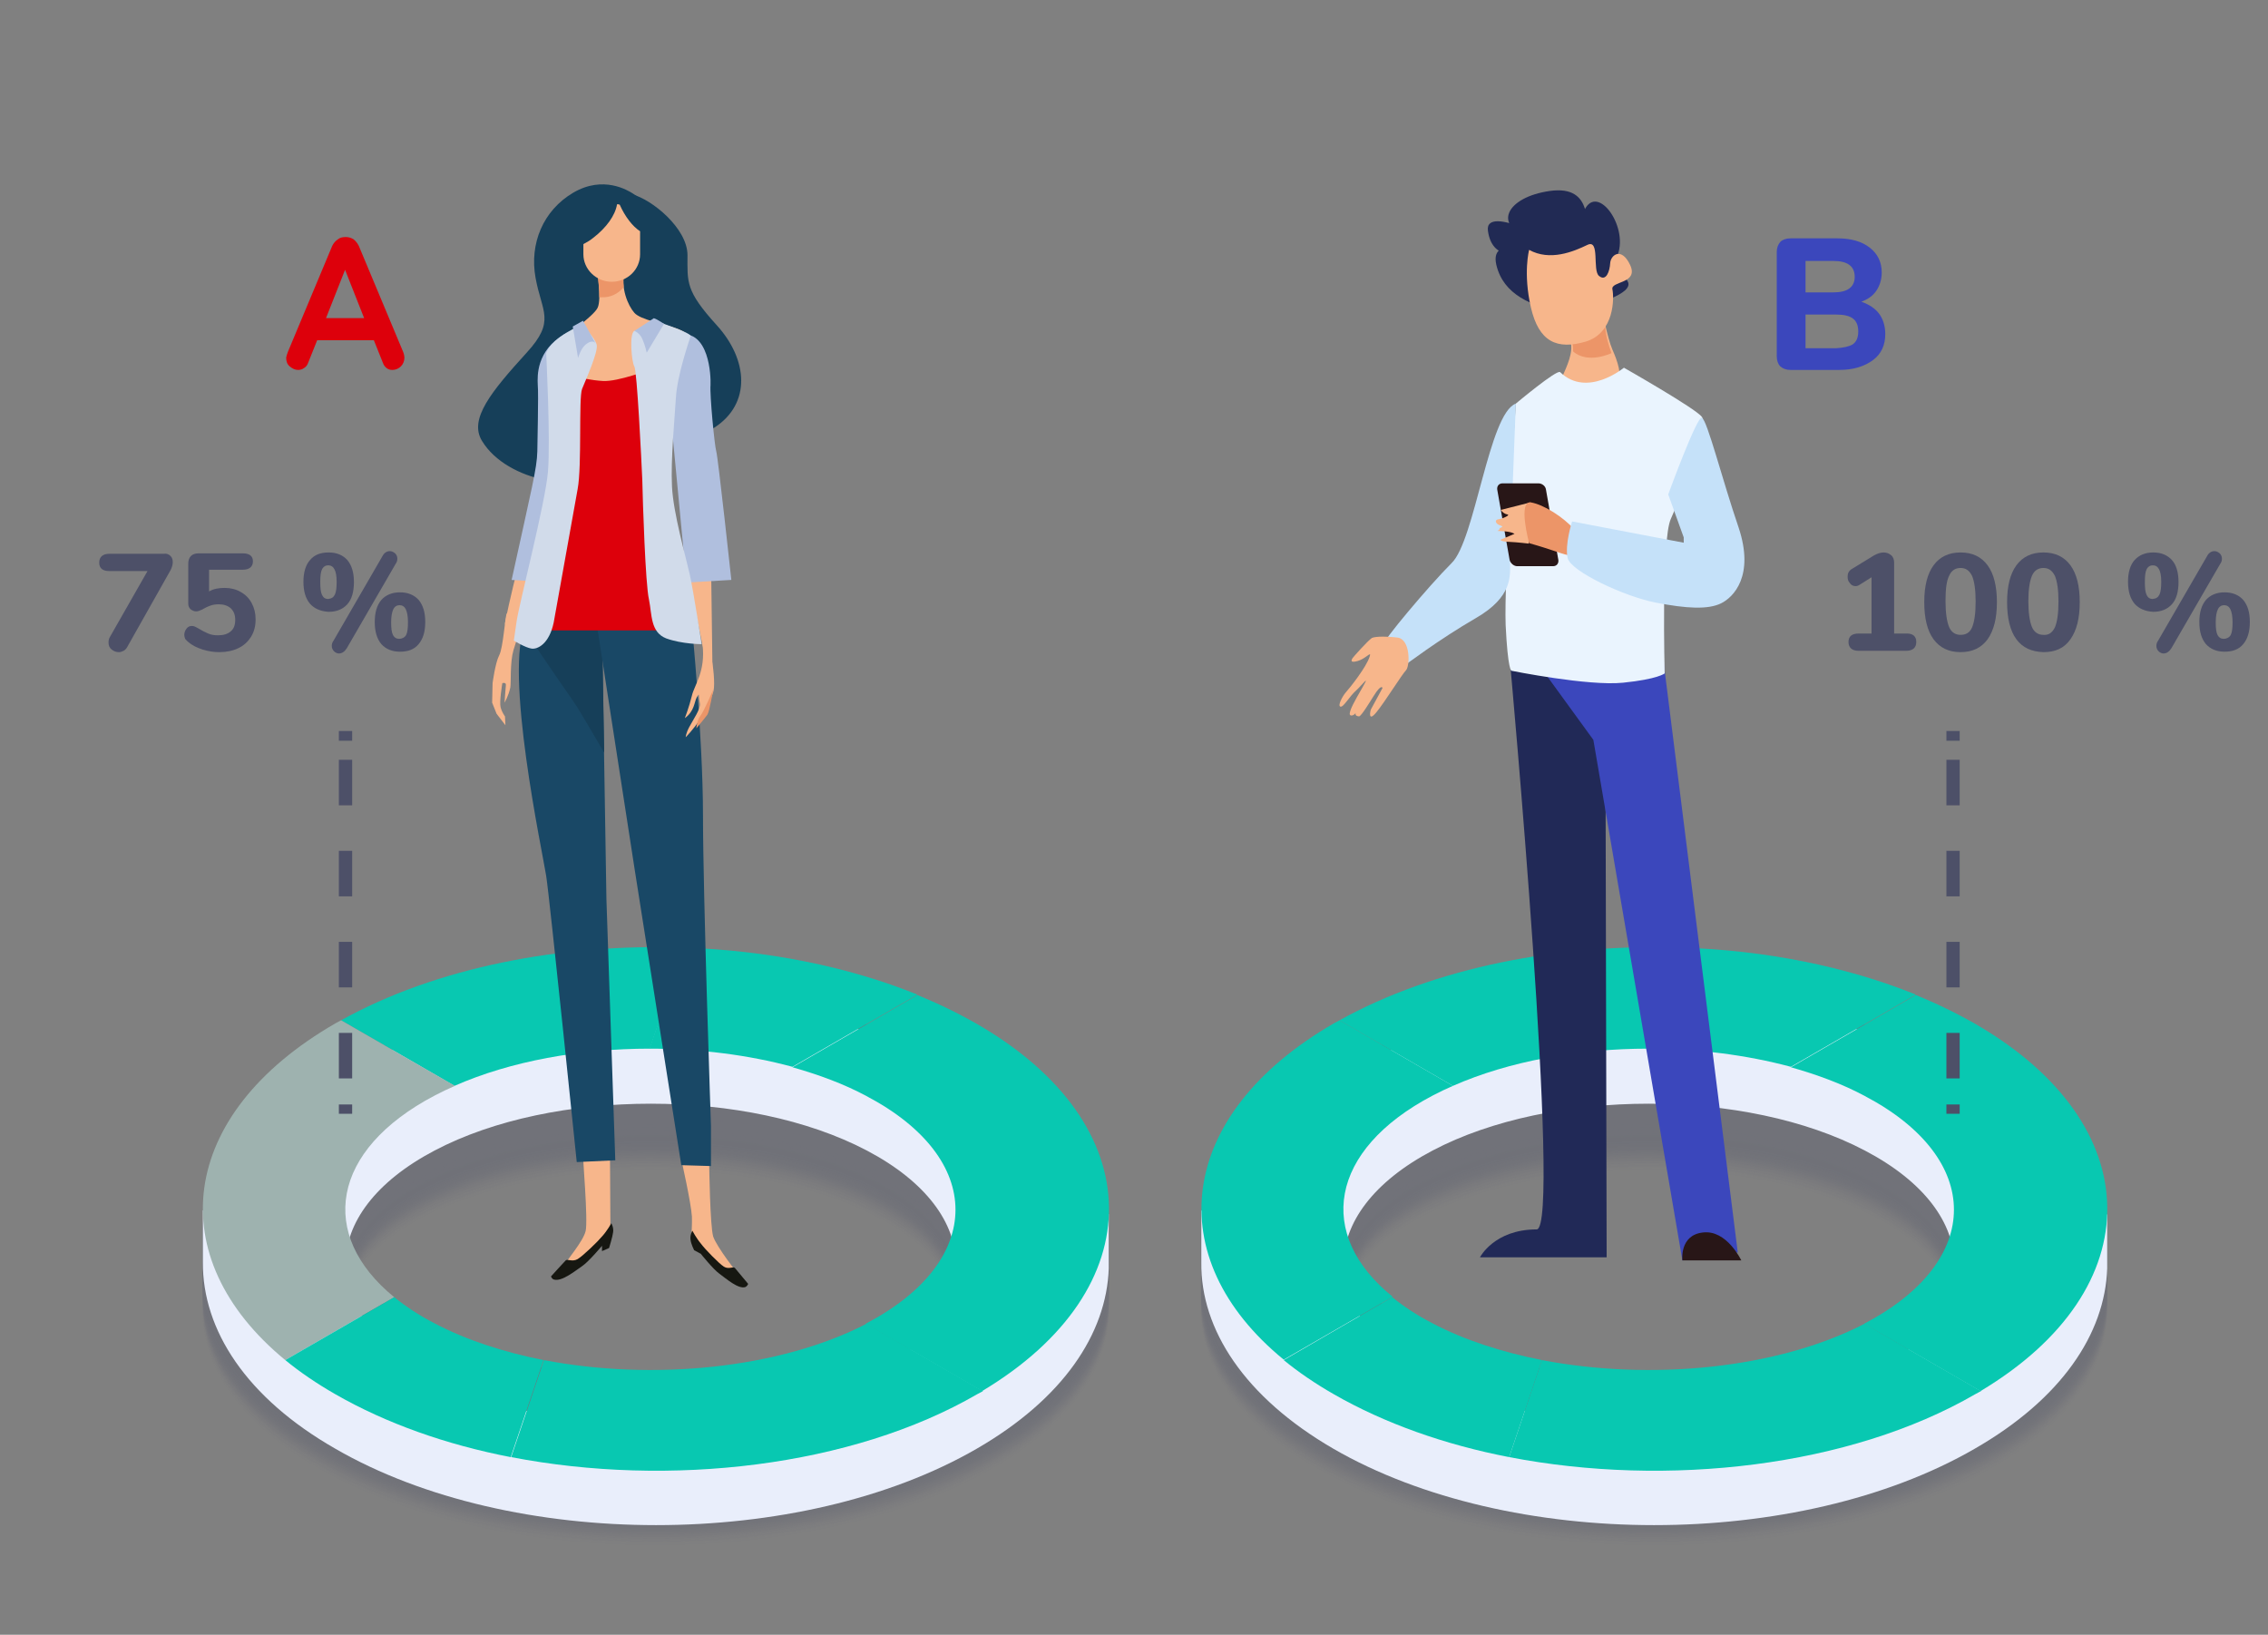 <?xml version="1.0" encoding="utf-8"?>
<!-- Generator: Adobe Illustrator 26.2.1, SVG Export Plug-In . SVG Version: 6.00 Build 0)  -->
<svg version="1.1" id="Calque_1" xmlns="http://www.w3.org/2000/svg" xmlns:xlink="http://www.w3.org/1999/xlink" x="0px" y="0px"
	 viewBox="0 0 512 369" style="enable-background:new 0 0 512 369;" xml:space="preserve">
<rect x="0" y="0" width="512" height="369" fill="#808080" stroke="none"/>
<style type="text/css">
	.st0{opacity:0.3;}
	.st1{fill:#4D5068;fill-opacity:0;}
	.st2{opacity:1.960800e-02;fill:#4D5068;enable-background:new    ;}
	.st3{opacity:3.921600e-02;fill:#4D5068;enable-background:new    ;}
	.st4{opacity:5.882400e-02;fill:#4D5068;enable-background:new    ;}
	.st5{opacity:7.843100e-02;fill:#4D5068;enable-background:new    ;}
	.st6{opacity:9.803900e-02;fill:#4D5068;enable-background:new    ;}
	.st7{opacity:0.118;fill:#4D5068;enable-background:new    ;}
	.st8{opacity:0.137;fill:#4D5068;enable-background:new    ;}
	.st9{opacity:0.157;fill:#4D5068;enable-background:new    ;}
	.st10{opacity:0.176;fill:#4D5068;enable-background:new    ;}
	.st11{opacity:0.196;fill:#4D5068;enable-background:new    ;}
	.st12{opacity:0.216;fill:#4D5068;enable-background:new    ;}
	.st13{opacity:0.235;fill:#4D5068;enable-background:new    ;}
	.st14{opacity:0.255;fill:#4D5068;enable-background:new    ;}
	.st15{opacity:0.275;fill:#4D5068;enable-background:new    ;}
	.st16{opacity:0.294;fill:#4D5068;enable-background:new    ;}
	.st17{opacity:0.314;fill:#4D5068;enable-background:new    ;}
	.st18{opacity:0.333;fill:#4D5068;enable-background:new    ;}
	.st19{opacity:0.353;fill:#4D5068;enable-background:new    ;}
	.st20{opacity:0.372;fill:#4D5068;enable-background:new    ;}
	.st21{opacity:0.392;fill:#4D5068;enable-background:new    ;}
	.st22{opacity:0.412;fill:#4D5068;enable-background:new    ;}
	.st23{opacity:0.431;fill:#4D5068;enable-background:new    ;}
	.st24{opacity:0.451;fill:#4D5068;enable-background:new    ;}
	.st25{opacity:0.471;fill:#4D5068;enable-background:new    ;}
	.st26{opacity:0.49;fill:#4D5068;enable-background:new    ;}
	.st27{opacity:0.51;fill:#4D5068;enable-background:new    ;}
	.st28{opacity:0.529;fill:#4D5068;enable-background:new    ;}
	.st29{opacity:0.549;fill:#4D5068;enable-background:new    ;}
	.st30{opacity:0.569;fill:#4D5068;enable-background:new    ;}
	.st31{opacity:0.588;fill:#4D5068;enable-background:new    ;}
	.st32{opacity:0.608;fill:#4D5068;enable-background:new    ;}
	.st33{opacity:0.627;fill:#4D5068;enable-background:new    ;}
	.st34{opacity:0.647;fill:#4D5068;enable-background:new    ;}
	.st35{opacity:0.667;fill:#4D5068;enable-background:new    ;}
	.st36{opacity:0.686;fill:#4D5068;enable-background:new    ;}
	.st37{opacity:0.706;fill:#4D5068;enable-background:new    ;}
	.st38{opacity:0.726;fill:#4D5068;enable-background:new    ;}
	.st39{opacity:0.745;fill:#4D5068;enable-background:new    ;}
	.st40{opacity:0.765;fill:#4D5068;enable-background:new    ;}
	.st41{opacity:0.784;fill:#4D5068;enable-background:new    ;}
	.st42{opacity:0.804;fill:#4D5068;enable-background:new    ;}
	.st43{opacity:0.824;fill:#4D5068;enable-background:new    ;}
	.st44{opacity:0.843;fill:#4D5068;enable-background:new    ;}
	.st45{opacity:0.863;fill:#4D5068;enable-background:new    ;}
	.st46{opacity:0.882;fill:#4D5068;enable-background:new    ;}
	.st47{opacity:0.902;fill:#4D5068;enable-background:new    ;}
	.st48{opacity:0.922;fill:#4D5068;enable-background:new    ;}
	.st49{opacity:0.941;fill:#4D5068;enable-background:new    ;}
	.st50{opacity:0.961;fill:#4D5068;enable-background:new    ;}
	.st51{opacity:0.98;fill:#4D5068;enable-background:new    ;}
	.st52{fill:#4D5068;}
	.st53{fill:#E9EEFB;}
	.st54{fill:#08C8B1;}
	.st55{fill:#9EB2AF;}
	.st56{fill:none;stroke:#4D5068;stroke-width:3;stroke-miterlimit:10;}
	.st57{fill:none;stroke:#4D5068;stroke-width:3;stroke-miterlimit:10;stroke-dasharray:10.274,10.274;}
	.st58{fill:#163F59;}
	.st59{fill:#F7B68B;}
	.st60{fill:#194866;}
	.st61{fill:#B0BFDE;}
	.st62{fill:#EC9568;}
	.st63{fill:#DD000B;}
	.st64{fill:#D1DBEA;}
	.st65{fill:#161711;}
	.st66{fill:#212A54;}
	.st67{fill:#212957;}
	.st68{fill:#3B47BC;}
	.st69{fill:#281617;}
	.st70{fill:#EAF4FE;}
	.st71{fill:#C5E1F9;}
	.st72{enable-background:new    ;}
</style>
<g id="XMLID_00000178912676408534575340000000206206647199886469_">
	<g class="st0">
		<path class="st1" d="M122.8,326.8c-9-1.6-17.5-4-24.7-7.4c-3.5-1.6-6.5-3.4-9.1-5.2c-17.3-12.5-14.3-29.6,9.1-40.5
			c1.5-0.7,3-1.3,4.6-1.9c12.7-5,28.4-7.5,44.1-7.5c11.1,0,22.2,1.2,32.2,3.7c6,1.5,11.7,3.4,16.7,5.8c26.8,12.6,26.8,33.2,0,45.8
			c-0.1,0-0.1,0.1-0.2,0.1C175.9,328.6,147.2,331.1,122.8,326.8z M220.5,259.1c-4.2-2.2-8.7-4.1-13.4-5.8
			c-15.8-5.7-34.1-8.9-52.7-9.5c-27.8-0.9-56.1,4-77.5,14.6c-0.4,0.2-0.9,0.4-1.3,0.7c-35.6,18.3-39.4,47.1-11.3,67.7
			c3.3,2.4,7.1,4.7,11.3,6.9c11.5,5.9,25.1,10.1,39.6,12.6c35.7,6.2,76.9,1.9,105.2-12.6c0.4-0.2,0.9-0.4,1.3-0.7
			C260.3,312.5,259.9,279.4,220.5,259.1z"/>
		<path class="st2" d="M122.8,326.5c-9-1.6-17.5-4-24.7-7.4c-3.5-1.6-6.5-3.4-9.1-5.2c-17.3-12.5-14.3-29.6,9.1-40.5
			c1.5-0.7,3-1.3,4.6-1.9c12.7-5,28.4-7.5,44.1-7.5c11.1,0,22.2,1.2,32.2,3.7c6,1.5,11.7,3.4,16.7,5.8c26.8,12.6,26.8,33.2,0,45.8
			c-0.1,0-0.1,0.1-0.2,0.1C175.9,328.3,147.2,330.7,122.8,326.5z M220.5,258.8c-4.2-2.2-8.7-4.1-13.4-5.8
			c-15.8-5.7-34.1-8.9-52.7-9.5c-27.8-0.9-56.1,4-77.5,14.6c-0.4,0.2-0.9,0.4-1.3,0.7c-35.6,18.3-39.4,47.1-11.3,67.7
			c3.3,2.4,7.1,4.7,11.3,6.9c11.5,5.9,25.1,10.1,39.6,12.6c35.7,6.2,76.9,1.9,105.2-12.6c0.4-0.2,0.9-0.4,1.3-0.7
			C260.3,312.1,259.9,279.1,220.5,258.8z"/>
		<path class="st3" d="M122.8,326.1c-9-1.6-17.5-4-24.7-7.4c-3.5-1.6-6.5-3.4-9.1-5.2C71.7,301,74.7,283.9,98.1,273
			c1.5-0.7,3-1.3,4.6-1.9c12.7-5,28.4-7.5,44.1-7.5c11.1,0,22.2,1.2,32.2,3.7c6,1.5,11.7,3.4,16.7,5.8c26.8,12.6,26.8,33.2,0,45.8
			c-0.1,0-0.1,0.1-0.2,0.1C175.9,327.9,147.2,330.4,122.8,326.1z M220.5,258.4c-4.2-2.2-8.7-4.1-13.4-5.8
			c-15.8-5.7-34.1-8.9-52.7-9.5c-27.8-0.9-56.1,4-77.5,14.6c-0.4,0.2-0.9,0.4-1.3,0.7c-35.6,18.3-39.4,47.1-11.3,67.7
			c3.3,2.4,7.1,4.7,11.3,6.9c11.5,5.9,25.1,10.1,39.6,12.6c35.7,6.2,76.9,1.9,105.2-12.6c0.4-0.2,0.9-0.4,1.3-0.7
			C260.3,311.7,259.9,278.7,220.5,258.4z"/>
		<path class="st4" d="M122.8,325.8c-9-1.6-17.5-4-24.7-7.4c-3.5-1.6-6.5-3.4-9.1-5.2c-17.3-12.5-14.3-29.6,9.1-40.5
			c1.5-0.7,3-1.3,4.6-1.9c12.7-5,28.4-7.5,44.1-7.5c11.1,0,22.2,1.2,32.2,3.7c6,1.5,11.7,3.4,16.7,5.8c26.8,12.6,26.8,33.2,0,45.8
			c-0.1,0-0.1,0.1-0.2,0.1C175.9,327.6,147.2,330,122.8,325.8z M220.5,258.1c-4.2-2.2-8.7-4.1-13.4-5.8c-15.8-5.7-34.1-8.9-52.7-9.5
			c-27.8-0.9-56.1,4-77.5,14.6c-0.4,0.2-0.9,0.4-1.3,0.7c-35.6,18.3-39.4,47.1-11.3,67.7c3.3,2.4,7.1,4.7,11.3,6.9
			c11.5,5.9,25.1,10.1,39.6,12.6c35.7,6.2,76.9,1.9,105.2-12.6c0.4-0.2,0.9-0.4,1.3-0.7C260.3,311.4,259.9,278.3,220.5,258.1z"/>
		<path class="st5" d="M122.8,325.4c-9-1.6-17.5-4-24.7-7.4c-3.5-1.6-6.5-3.4-9.1-5.3c-17.3-12.5-14.3-29.6,9.1-40.5
			c1.5-0.7,3-1.3,4.6-1.9c12.7-5,28.4-7.5,44.1-7.5c11.1,0,22.2,1.2,32.2,3.7c6,1.5,11.7,3.4,16.7,5.8c26.8,12.6,26.8,33.2,0,45.8
			c-0.1,0-0.1,0.1-0.2,0.1C175.9,327.2,147.2,329.7,122.8,325.4z M220.5,257.7c-4.2-2.2-8.7-4.1-13.4-5.8
			c-15.8-5.7-34.1-8.9-52.7-9.5c-27.8-0.9-56.1,4-77.5,14.6c-0.4,0.2-0.9,0.4-1.3,0.7C40,276,36.3,304.8,64.4,325.4
			c3.3,2.4,7.1,4.7,11.3,6.9c11.5,5.9,25.1,10.1,39.6,12.6c35.7,6.2,76.9,1.9,105.2-12.6c0.4-0.2,0.9-0.4,1.3-0.7
			C260.3,311,259.9,278,220.5,257.7z"/>
		<path class="st6" d="M122.8,325.1c-9-1.6-17.5-4-24.7-7.4c-3.5-1.6-6.5-3.4-9.1-5.3c-17.3-12.5-14.3-29.6,9.1-40.5
			c1.5-0.7,3-1.3,4.6-1.9c12.7-5,28.4-7.5,44.1-7.5c11.1,0,22.2,1.2,32.2,3.7c6,1.5,11.7,3.4,16.7,5.8c26.8,12.6,26.8,33.2,0,45.8
			c-0.1,0-0.1,0.1-0.2,0.1C175.9,326.9,147.2,329.3,122.8,325.1z M220.5,257.3c-4.2-2.2-8.7-4.1-13.4-5.8
			c-15.8-5.7-34.1-8.9-52.7-9.5c-27.8-0.9-56.1,4-77.5,14.6c-0.4,0.2-0.9,0.4-1.3,0.7C40,275.7,36.3,304.5,64.4,325
			c3.3,2.4,7.1,4.7,11.3,6.9c11.5,5.9,25.1,10.1,39.6,12.6c35.7,6.2,76.9,1.9,105.2-12.6c0.4-0.2,0.9-0.4,1.3-0.7
			C260.3,310.7,259.9,277.6,220.5,257.3z"/>
		<path class="st7" d="M122.8,324.7c-9-1.6-17.5-4-24.7-7.4c-3.5-1.6-6.5-3.4-9.1-5.3c-17.3-12.5-14.3-29.6,9.1-40.6
			c1.5-0.7,3-1.3,4.6-1.9c12.7-5,28.4-7.5,44.1-7.5c11.1,0,22.2,1.2,32.2,3.7c6,1.5,11.7,3.4,16.7,5.8c26.8,12.6,26.8,33.2,0,45.8
			c-0.1,0-0.1,0.1-0.2,0.1C175.9,326.5,147.2,328.9,122.8,324.7z M220.5,257c-4.2-2.2-8.7-4.1-13.4-5.8c-15.8-5.7-34.1-8.9-52.7-9.5
			c-27.8-0.9-56.1,4-77.5,14.6c-0.4,0.2-0.9,0.4-1.3,0.7c-35.6,18.4-39.4,47.2-11.3,67.7c3.3,2.4,7.1,4.7,11.3,6.9
			c11.5,5.9,25.1,10.1,39.6,12.6c35.7,6.2,76.9,1.9,105.2-12.6c0.4-0.2,0.9-0.4,1.3-0.7C260.3,310.3,259.9,277.3,220.5,257z"/>
		<path class="st8" d="M122.8,324.3c-9-1.6-17.5-4-24.7-7.4c-3.5-1.6-6.5-3.4-9.1-5.3C71.7,299.1,74.7,282,98.1,271
			c1.5-0.7,3-1.3,4.6-2c12.7-5,28.4-7.5,44.1-7.5c11.1,0,22.2,1.2,32.2,3.7c6,1.5,11.7,3.4,16.7,5.8c26.8,12.6,26.8,33.2,0,45.8
			c-0.1,0-0.1,0.1-0.2,0.1C175.9,326.1,147.2,328.6,122.8,324.3z M220.5,256.6c-4.2-2.2-8.7-4.1-13.4-5.8
			c-15.8-5.7-34.1-8.9-52.7-9.5c-27.8-0.9-56.1,4-77.5,14.6c-0.4,0.2-0.9,0.4-1.3,0.7C40,275,36.3,303.8,64.4,324.3
			c3.3,2.4,7.1,4.7,11.3,6.9c11.5,5.9,25.1,10.1,39.6,12.6c35.7,6.2,76.9,1.9,105.2-12.6c0.4-0.2,0.9-0.4,1.3-0.7
			C260.3,310,259.9,276.9,220.5,256.6z"/>
		<path class="st9" d="M122.8,324c-9-1.6-17.5-4-24.7-7.4c-3.5-1.6-6.5-3.4-9.1-5.3c-17.3-12.5-14.3-29.6,9.1-40.6
			c1.5-0.7,3-1.3,4.6-2c12.7-5,28.4-7.5,44.1-7.5c11.1,0,22.2,1.2,32.2,3.7c6,1.5,11.7,3.4,16.7,5.8c26.8,12.6,26.8,33.2,0,45.8
			c-0.1,0-0.1,0.1-0.2,0.1C175.9,325.8,147.2,328.2,122.8,324z M220.5,256.2c-4.2-2.2-8.7-4.1-13.4-5.8c-15.8-5.7-34.1-8.9-52.7-9.5
			c-27.8-0.9-56.1,4-77.5,14.6c-0.4,0.2-0.9,0.4-1.3,0.7C40,274.6,36.3,303.4,64.4,324c3.3,2.4,7.1,4.7,11.3,6.9
			c11.5,5.9,25.1,10.1,39.6,12.6c35.7,6.2,76.9,1.9,105.2-12.6c0.4-0.2,0.9-0.4,1.3-0.7C260.3,309.6,259.9,276.5,220.5,256.2z"/>
		<path class="st10" d="M122.8,323.6c-9-1.6-17.5-4-24.7-7.4c-3.5-1.6-6.5-3.4-9.1-5.3c-17.3-12.5-14.3-29.6,9.1-40.6
			c1.5-0.7,3-1.3,4.6-2c12.7-5,28.4-7.5,44.1-7.5c11.1,0,22.2,1.2,32.2,3.7c6,1.5,11.7,3.4,16.7,5.8c26.8,12.6,26.8,33.2,0,45.8
			c-0.1,0-0.1,0.1-0.2,0.1C175.9,325.4,147.2,327.9,122.8,323.6z M220.5,255.9c-4.2-2.2-8.7-4.1-13.4-5.8
			c-15.8-5.7-34.1-8.9-52.7-9.5c-27.8-0.9-56.1,4-77.5,14.6c-0.4,0.2-0.9,0.4-1.3,0.7c-35.6,18.4-39.4,47.2-11.3,67.7
			c3.3,2.4,7.1,4.7,11.3,6.9c11.5,5.9,25.1,10.1,39.6,12.6c35.7,6.2,76.9,1.9,105.2-12.6c0.4-0.2,0.9-0.4,1.3-0.7
			C260.3,309.3,259.9,276.2,220.5,255.9z"/>
		<path class="st11" d="M122.8,323.3c-9-1.6-17.5-4-24.7-7.4c-3.5-1.6-6.5-3.4-9.1-5.3C71.7,298.1,74.7,281,98.1,270
			c1.5-0.7,3-1.3,4.6-2c12.7-5,28.4-7.5,44.1-7.5c11.1,0,22.2,1.2,32.2,3.7c6,1.5,11.7,3.4,16.7,5.8c26.8,12.6,26.8,33.2,0,45.8
			c-0.1,0-0.1,0.1-0.2,0.1C175.9,325.1,147.2,327.5,122.8,323.3z M220.5,255.5c-4.2-2.2-8.7-4.1-13.4-5.8
			c-15.8-5.7-34.1-8.9-52.7-9.5c-27.8-0.9-56.1,4-77.5,14.6c-0.4,0.2-0.9,0.4-1.3,0.7c-35.6,18.4-39.4,47.2-11.3,67.7
			c3.3,2.4,7.1,4.7,11.3,6.9c11.5,5.9,25.1,10.1,39.6,12.6c35.7,6.2,76.9,1.9,105.2-12.6c0.4-0.2,0.9-0.4,1.3-0.7
			C260.3,308.9,259.9,275.8,220.5,255.5z"/>
		<path class="st12" d="M122.8,322.9c-9-1.6-17.5-4-24.7-7.4c-3.5-1.6-6.5-3.4-9.1-5.3c-17.3-12.5-14.3-29.6,9.1-40.6
			c1.5-0.7,3-1.3,4.6-2c12.7-5,28.4-7.5,44.1-7.5c11.1,0,22.2,1.2,32.2,3.7c6,1.5,11.7,3.4,16.7,5.8c26.8,12.6,26.8,33.2,0,45.8
			c-0.1,0-0.1,0.1-0.2,0.1C175.9,324.7,147.2,327.2,122.8,322.9z M220.5,255.2c-4.2-2.2-8.7-4.1-13.4-5.8
			c-15.8-5.7-34.1-8.9-52.7-9.5c-27.8-0.9-56.1,4-77.5,14.6c-0.4,0.2-0.9,0.4-1.3,0.7c-35.6,18.4-39.4,47.2-11.3,67.7
			c3.3,2.4,7.1,4.7,11.3,6.9c11.5,5.9,25.1,10.1,39.6,12.6c35.7,6.2,76.9,1.9,105.2-12.6c0.4-0.2,0.9-0.4,1.3-0.7
			C260.3,308.6,259.9,275.5,220.5,255.2z"/>
		<path class="st13" d="M122.8,322.6c-9-1.6-17.5-4-24.7-7.4c-3.5-1.6-6.5-3.4-9.1-5.3c-17.3-12.5-14.3-29.6,9.1-40.6
			c1.5-0.7,3-1.3,4.6-2c12.7-5,28.4-7.5,44.1-7.5c11.1,0,22.2,1.2,32.2,3.7c6,1.5,11.7,3.4,16.7,5.8c26.8,12.6,26.8,33.2,0,45.8
			c-0.1,0-0.1,0.1-0.2,0.1C175.9,324.4,147.2,326.8,122.8,322.6z M220.5,254.8c-4.2-2.2-8.7-4.1-13.4-5.8
			c-15.8-5.7-34.1-8.9-52.7-9.5c-27.8-0.9-56.1,4-77.5,14.6c-0.4,0.2-0.9,0.4-1.3,0.7C40,273.2,36.3,302,64.4,322.6
			c3.3,2.4,7.1,4.7,11.3,6.9c11.5,5.9,25.1,10.1,39.6,12.6c35.7,6.2,76.9,1.9,105.2-12.6c0.4-0.2,0.9-0.4,1.3-0.7
			C260.3,308.2,259.9,275.1,220.5,254.8z"/>
		<path class="st14" d="M122.8,322.2c-9-1.6-17.5-4-24.7-7.4c-3.5-1.6-6.5-3.4-9.1-5.3C71.7,297,74.7,279.9,98.1,269
			c1.5-0.7,3-1.3,4.6-2c12.7-5,28.4-7.5,44.1-7.5c11.1,0,22.2,1.2,32.2,3.7c6,1.5,11.7,3.4,16.7,5.8c26.8,12.6,26.8,33.2,0,45.8
			c-0.1,0-0.1,0.1-0.2,0.1C175.9,324,147.2,326.5,122.8,322.2z M220.5,254.4c-4.2-2.2-8.7-4.1-13.4-5.8c-15.8-5.7-34.1-8.9-52.7-9.5
			c-27.8-0.9-56.1,4-77.5,14.6c-0.4,0.2-0.9,0.4-1.3,0.7c-35.6,18.4-39.4,47.2-11.3,67.8c3.3,2.4,7.1,4.7,11.3,6.9
			c11.5,5.9,25.1,10.1,39.6,12.6c35.7,6.2,76.9,1.9,105.2-12.6c0.4-0.2,0.9-0.4,1.3-0.7C260.3,307.8,259.9,274.8,220.5,254.4z"/>
		<path class="st15" d="M122.8,321.9c-9-1.6-17.5-4-24.7-7.4c-3.5-1.6-6.5-3.4-9.1-5.3c-17.3-12.5-14.3-29.6,9.1-40.6
			c1.5-0.7,3-1.3,4.6-2c12.7-5,28.4-7.5,44.1-7.5c11.1,0,22.2,1.2,32.2,3.7c6,1.5,11.7,3.4,16.7,5.8c26.8,12.6,26.8,33.2,0,45.8
			c-0.1,0-0.1,0.1-0.2,0.1C175.9,323.7,147.2,326.1,122.8,321.9z M220.5,254.1c-4.2-2.2-8.7-4.1-13.4-5.8
			c-15.8-5.7-34.1-8.9-52.7-9.5c-27.8-0.9-56.1,4-77.5,14.6c-0.4,0.2-0.9,0.4-1.3,0.7c-35.6,18.4-39.4,47.2-11.3,67.8
			c3.3,2.4,7.1,4.7,11.3,6.9c11.5,5.9,25.1,10.1,39.6,12.7c35.7,6.2,76.9,1.9,105.2-12.7c0.4-0.2,0.9-0.4,1.3-0.7
			C260.3,307.5,259.9,274.4,220.5,254.1z"/>
		<path class="st16" d="M122.8,321.5c-9-1.6-17.5-4-24.7-7.4c-3.5-1.6-6.5-3.4-9.1-5.3c-17.3-12.5-14.3-29.6,9.1-40.6
			c1.5-0.7,3-1.3,4.6-2c12.7-5,28.4-7.5,44.1-7.5c11.1,0,22.2,1.2,32.2,3.7c6,1.5,11.7,3.4,16.7,5.8c26.8,12.6,26.8,33.2,0,45.8
			c-0.1,0-0.1,0.1-0.2,0.1C175.9,323.3,147.2,325.8,122.8,321.5z M220.5,253.7c-4.2-2.2-8.7-4.1-13.4-5.8
			c-15.8-5.7-34.1-8.9-52.7-9.5c-27.8-0.9-56.1,4-77.5,14.6c-0.4,0.2-0.9,0.4-1.3,0.7c-35.6,18.4-39.4,47.2-11.3,67.8
			c3.3,2.4,7.1,4.7,11.3,6.9c11.5,5.9,25.1,10.1,39.6,12.7c35.7,6.2,76.9,1.9,105.2-12.7c0.4-0.2,0.9-0.4,1.3-0.7
			C260.3,307.1,259.9,274,220.5,253.7z"/>
		<path class="st17" d="M122.8,321.2c-9-1.6-17.5-4-24.7-7.4c-3.5-1.6-6.5-3.4-9.1-5.3c-17.3-12.6-14.3-29.6,9.1-40.6
			c1.5-0.7,3-1.3,4.6-2c12.7-5,28.4-7.5,44.1-7.5c11.1,0,22.2,1.2,32.2,3.7c6,1.5,11.7,3.4,16.7,5.8c26.8,12.6,26.8,33.2,0,45.8
			c-0.1,0-0.1,0.1-0.2,0.1C175.9,323,147.2,325.4,122.8,321.2z M220.5,253.4c-4.2-2.2-8.7-4.1-13.4-5.8c-15.8-5.7-34.1-8.9-52.7-9.5
			c-27.8-0.9-56.1,4-77.5,14.6c-0.4,0.2-0.9,0.4-1.3,0.7c-35.6,18.4-39.4,47.2-11.3,67.8c3.3,2.4,7.1,4.7,11.3,6.9
			c11.5,5.9,25.1,10.1,39.6,12.7c35.7,6.2,76.9,1.9,105.2-12.7c0.4-0.2,0.9-0.4,1.3-0.7C260.3,306.8,259.9,273.7,220.5,253.4z"/>
		<path class="st18" d="M122.8,320.8c-9-1.6-17.5-4-24.7-7.4c-3.5-1.6-6.5-3.4-9.1-5.3c-17.3-12.6-14.3-29.6,9.1-40.6
			c1.5-0.7,3-1.3,4.6-2c12.7-5,28.4-7.5,44.1-7.5c11.1,0,22.2,1.2,32.2,3.7c6,1.5,11.7,3.4,16.7,5.8c26.8,12.6,26.8,33.2,0,45.9
			c-0.1,0-0.1,0.1-0.2,0.1C175.9,322.6,147.2,325.1,122.8,320.8z M220.5,253c-4.2-2.2-8.7-4.1-13.4-5.8c-15.8-5.7-34.1-8.9-52.7-9.5
			c-27.8-0.9-56.1,4-77.5,14.6c-0.4,0.2-0.9,0.4-1.3,0.7c-35.6,18.4-39.4,47.2-11.3,67.8c3.3,2.4,7.1,4.7,11.3,6.9
			c11.5,5.9,25.1,10.1,39.6,12.7c35.7,6.2,76.9,1.9,105.2-12.7c0.4-0.2,0.9-0.4,1.3-0.7C260.3,306.4,259.9,273.3,220.5,253z"/>
		<path class="st19" d="M122.8,320.5c-9-1.6-17.5-4-24.7-7.4c-3.5-1.6-6.5-3.4-9.1-5.3c-17.3-12.6-14.3-29.6,9.1-40.6
			c1.5-0.7,3-1.3,4.6-2c12.7-5,28.4-7.5,44.1-7.5c11.1,0,22.2,1.2,32.2,3.7c6,1.5,11.7,3.4,16.7,5.8c26.8,12.6,26.8,33.2,0,45.9
			c-0.1,0-0.1,0.1-0.2,0.1C175.9,322.2,147.2,324.7,122.8,320.5z M220.5,252.6c-4.2-2.2-8.7-4.1-13.4-5.8
			c-15.8-5.7-34.1-8.9-52.7-9.5c-27.8-0.9-56.1,4-77.5,14.6c-0.4,0.2-0.9,0.4-1.3,0.7C40,271,36.3,299.9,64.4,320.4
			c3.3,2.4,7.1,4.7,11.3,6.9c11.5,5.9,25.1,10.1,39.6,12.7c35.7,6.2,76.9,2,105.2-12.7c0.4-0.2,0.9-0.4,1.3-0.7
			C260.3,306.1,259.9,273,220.5,252.6z"/>
		<path class="st20" d="M122.8,320.1c-9-1.6-17.5-4-24.7-7.4c-3.5-1.6-6.5-3.4-9.1-5.3c-17.3-12.6-14.3-29.6,9.1-40.6
			c1.5-0.7,3-1.3,4.6-2c12.7-5,28.4-7.5,44.1-7.5c11.1,0,22.2,1.2,32.2,3.7c6,1.5,11.7,3.4,16.7,5.8c26.8,12.6,26.8,33.2,0,45.9
			c-0.1,0-0.1,0.1-0.2,0.1C175.9,321.9,147.2,324.3,122.8,320.1z M220.5,252.3c-4.2-2.2-8.7-4.1-13.4-5.8
			c-15.8-5.7-34.1-8.9-52.7-9.5c-27.8-0.9-56.1,4-77.5,14.6c-0.4,0.2-0.9,0.4-1.3,0.7c-35.6,18.4-39.4,47.2-11.3,67.8
			c3.3,2.4,7.1,4.7,11.3,6.9c11.5,5.9,25.1,10.2,39.6,12.7c35.7,6.2,76.9,2,105.2-12.7c0.4-0.2,0.9-0.4,1.3-0.7
			C260.3,305.7,259.9,272.6,220.5,252.3z"/>
		<path class="st21" d="M122.8,319.7c-9-1.6-17.5-4-24.7-7.4c-3.5-1.6-6.5-3.4-9.1-5.3c-17.3-12.6-14.3-29.6,9.1-40.6
			c1.5-0.7,3-1.3,4.6-2c12.7-5,28.4-7.5,44.1-7.5c11.1,0,22.2,1.2,32.2,3.7c6,1.5,11.7,3.4,16.7,5.8c26.8,12.6,26.8,33.3,0,45.9
			c-0.1,0-0.1,0.1-0.2,0.1C175.9,321.5,147.2,324,122.8,319.7z M220.5,251.9c-4.2-2.2-8.7-4.1-13.4-5.8c-15.8-5.7-34.1-8.9-52.7-9.5
			c-27.8-0.9-56.1,4-77.5,14.6c-0.4,0.2-0.9,0.4-1.3,0.7c-35.6,18.4-39.4,47.2-11.3,67.8c3.3,2.4,7.1,4.7,11.3,6.9
			c11.5,5.9,25.1,10.2,39.6,12.7c35.7,6.2,76.9,2,105.2-12.7c0.4-0.2,0.9-0.4,1.3-0.7C260.3,305.4,259.9,272.2,220.5,251.9z"/>
		<path class="st22" d="M122.8,319.4c-9-1.6-17.5-4-24.7-7.4c-3.5-1.6-6.5-3.4-9.1-5.3c-17.3-12.6-14.3-29.6,9.1-40.6
			c1.5-0.7,3-1.3,4.6-2c12.7-5,28.4-7.5,44.1-7.5c11.1,0,22.2,1.2,32.2,3.7c6,1.5,11.7,3.4,16.7,5.8c26.8,12.6,26.8,33.3,0,45.9
			c-0.1,0-0.1,0.1-0.2,0.1C175.9,321.2,147.2,323.6,122.8,319.4z M220.5,251.6c-4.2-2.2-8.7-4.1-13.4-5.8
			c-15.8-5.7-34.1-8.9-52.7-9.5c-27.8-0.9-56.1,4-77.5,14.6c-0.4,0.2-0.9,0.4-1.3,0.7C40,270,36.2,298.8,64.3,319.4
			c3.3,2.4,7.1,4.7,11.3,6.9c11.5,5.9,25.1,10.2,39.6,12.7c35.7,6.2,76.9,2,105.2-12.7c0.4-0.2,0.9-0.4,1.3-0.7
			C260.3,305,259.9,271.9,220.5,251.6z"/>
		<path class="st23" d="M122.8,319c-9-1.6-17.5-4-24.7-7.4c-3.5-1.6-6.5-3.4-9.1-5.3c-17.3-12.6-14.3-29.6,9.1-40.6
			c1.5-0.7,3-1.3,4.6-2c12.7-5,28.4-7.5,44.1-7.5c11.1,0,22.2,1.2,32.2,3.7c6,1.5,11.7,3.4,16.7,5.8c26.8,12.6,26.8,33.3,0,45.9
			c-0.1,0-0.1,0.1-0.2,0.1C175.9,320.8,147.2,323.3,122.8,319z M220.5,251.2c-4.2-2.2-8.7-4.1-13.4-5.8c-15.8-5.7-34.1-8.9-52.7-9.5
			c-27.8-0.9-56.1,4-77.5,14.7c-0.4,0.2-0.9,0.4-1.3,0.7C40,269.6,36.3,298.4,64.4,319c3.3,2.4,7.1,4.7,11.3,6.9
			c11.5,5.9,25.1,10.2,39.6,12.7c35.7,6.2,76.9,2,105.2-12.7c0.4-0.2,0.9-0.4,1.3-0.7C260.3,304.6,259.9,271.5,220.5,251.2z"/>
		<path class="st24" d="M122.8,318.7c-9-1.6-17.5-4-24.7-7.4c-3.5-1.6-6.5-3.4-9.1-5.3c-17.3-12.6-14.3-29.6,9.1-40.6
			c1.5-0.7,3-1.3,4.6-2c12.7-5,28.4-7.5,44.1-7.5c11.1,0,22.2,1.2,32.2,3.7c6,1.5,11.7,3.4,16.7,5.8c26.8,12.6,26.8,33.3,0,45.9
			c-0.1,0-0.1,0.1-0.2,0.1C175.9,320.5,147.2,322.9,122.8,318.7z M220.5,250.8c-4.2-2.2-8.7-4.1-13.4-5.8
			c-15.8-5.7-34.1-8.9-52.7-9.5c-27.8-0.9-56.1,4-77.5,14.7c-0.4,0.2-0.9,0.4-1.3,0.7c-35.6,18.4-39.4,47.2-11.3,67.8
			c3.3,2.4,7.1,4.7,11.3,6.9c11.5,5.9,25.1,10.2,39.6,12.7c35.7,6.2,76.9,2,105.2-12.7c0.4-0.2,0.9-0.4,1.3-0.7
			C260.3,304.3,259.9,271.2,220.5,250.8z"/>
		<path class="st25" d="M122.8,318.3c-9-1.6-17.5-4-24.7-7.4c-3.5-1.6-6.5-3.4-9.1-5.3C71.7,293.1,74.7,276,98.1,265
			c1.5-0.7,3-1.3,4.6-2c12.7-5,28.4-7.5,44.1-7.5c11.1,0,22.2,1.2,32.2,3.7c6,1.5,11.7,3.4,16.7,5.8c26.8,12.6,26.8,33.3,0,45.9
			c-0.1,0-0.1,0.1-0.2,0.1C175.9,320.1,147.2,322.6,122.8,318.3z M220.5,250.5c-4.2-2.2-8.7-4.1-13.4-5.8
			c-15.8-5.7-34.1-8.9-52.7-9.5c-27.8-0.9-56.1,4-77.5,14.7c-0.4,0.2-0.9,0.4-1.3,0.7C40,269,36.2,297.8,64.3,318.4
			c3.3,2.4,7.1,4.7,11.3,6.9c11.5,5.9,25.1,10.2,39.6,12.7c35.7,6.2,76.9,2,105.2-12.7c0.4-0.2,0.9-0.4,1.3-0.7
			C260.3,303.9,259.9,270.8,220.5,250.5z"/>
		<path class="st26" d="M122.8,318c-9-1.6-17.5-4-24.7-7.4c-3.5-1.6-6.5-3.4-9.1-5.3c-17.3-12.6-14.3-29.6,9.1-40.6
			c1.5-0.7,3-1.3,4.6-2c12.7-5,28.4-7.5,44.1-7.5c11.1,0,22.2,1.2,32.2,3.7c6,1.5,11.7,3.4,16.7,5.8c26.8,12.6,26.8,33.3,0,45.9
			c-0.1,0-0.1,0.1-0.2,0.1C175.9,319.8,147.2,322.2,122.8,318z M220.5,250.1c-4.2-2.2-8.7-4.1-13.4-5.8c-15.8-5.7-34.1-8.9-52.7-9.5
			c-27.8-0.9-56.1,4-77.5,14.7c-0.4,0.2-0.9,0.4-1.3,0.7C40,268.6,36.2,297.4,64.3,318c3.3,2.4,7.1,4.7,11.3,6.9
			c11.5,5.9,25.1,10.2,39.6,12.7c35.7,6.2,76.9,2,105.2-12.7c0.4-0.2,0.9-0.4,1.3-0.7C260.3,303.6,259.9,270.4,220.5,250.1z"/>
		<path class="st27" d="M122.8,317.6c-9-1.6-17.5-4-24.7-7.4c-3.5-1.6-6.5-3.4-9.1-5.3c-17.3-12.6-14.3-29.6,9.1-40.6
			c1.5-0.7,3-1.3,4.6-2c12.7-5,28.4-7.5,44.1-7.5c11.1,0,22.2,1.2,32.2,3.7c6,1.5,11.7,3.4,16.7,5.8c26.8,12.6,26.8,33.3,0,45.9
			c-0.1,0-0.1,0.1-0.2,0.1C175.9,319.4,147.2,321.9,122.8,317.6z M220.5,249.8c-4.2-2.2-8.7-4.1-13.4-5.8
			c-15.8-5.7-34.1-8.9-52.7-9.5c-27.8-0.9-56.1,4-77.5,14.7c-0.4,0.2-0.9,0.4-1.3,0.7C40,268.1,36.3,297,64.4,317.6
			c3.3,2.4,7.1,4.7,11.3,6.9c11.5,5.9,25.1,10.2,39.6,12.7c35.7,6.2,76.9,2,105.2-12.7c0.4-0.2,0.9-0.4,1.3-0.7
			C260.3,303.2,259.9,270.1,220.5,249.8z"/>
		<path class="st28" d="M122.8,317.3c-9-1.6-17.5-4-24.7-7.4c-3.5-1.6-6.5-3.4-9.1-5.3C71.7,292,74.7,275,98.1,264
			c1.5-0.7,3-1.3,4.6-2c12.7-5,28.4-7.5,44.1-7.5c11.1,0,22.2,1.2,32.2,3.7c6,1.5,11.7,3.4,16.7,5.8c26.8,12.6,26.8,33.3,0,45.9
			c-0.1,0-0.1,0.1-0.2,0.1C175.9,319.1,147.2,321.5,122.8,317.3z M220.5,249.4c-4.2-2.2-8.7-4.1-13.4-5.8
			c-15.8-5.7-34.1-8.9-52.7-9.5c-27.8-0.9-56.1,4-77.5,14.7c-0.4,0.2-0.9,0.4-1.3,0.7c-35.6,18.4-39.4,47.2-11.3,67.8
			c3.3,2.4,7.1,4.7,11.3,6.9c11.5,5.9,25.1,10.2,39.6,12.7c35.7,6.2,76.9,2,105.2-12.7c0.4-0.2,0.9-0.4,1.3-0.7
			C260.3,302.9,259.9,269.7,220.5,249.4z"/>
		<path class="st29" d="M122.8,316.9c-9-1.6-17.5-4-24.7-7.4c-3.5-1.6-6.5-3.4-9.1-5.3c-17.3-12.6-14.3-29.6,9.1-40.6
			c1.5-0.7,3-1.3,4.6-2c12.7-5,28.4-7.5,44.1-7.5c11.1,0,22.2,1.2,32.2,3.7c6,1.5,11.7,3.4,16.7,5.8c26.8,12.6,26.8,33.3,0,45.9
			c-0.1,0-0.1,0.1-0.2,0.1C175.9,318.7,147.2,321.2,122.8,316.9z M220.5,249c-4.2-2.2-8.7-4.1-13.4-5.8c-15.8-5.7-34.1-8.9-52.7-9.5
			c-27.8-0.9-56.1,4-77.5,14.7c-0.4,0.2-0.9,0.4-1.3,0.7C40,267.5,36.2,296.4,64.3,317c3.3,2.4,7.1,4.7,11.3,6.9
			c11.5,5.9,25.1,10.2,39.6,12.7c35.7,6.2,76.9,2,105.2-12.7c0.4-0.2,0.9-0.4,1.3-0.7C260.3,302.5,259.9,269.4,220.5,249z"/>
		<path class="st30" d="M122.8,316.6c-9-1.6-17.5-4-24.7-7.4c-3.5-1.6-6.5-3.4-9.1-5.3c-17.3-12.6-14.3-29.6,9.1-40.6
			c1.5-0.7,3-1.3,4.6-2c12.7-5,28.4-7.5,44.1-7.5c11.1,0,22.2,1.2,32.2,3.7c6,1.5,11.7,3.4,16.7,5.8c26.8,12.6,26.8,33.3,0,45.9
			c-0.1,0-0.1,0.1-0.2,0.1C175.9,318.4,147.2,320.8,122.8,316.6z M220.5,248.7c-4.2-2.2-8.7-4.1-13.4-5.8
			c-15.8-5.7-34.1-8.9-52.7-9.5c-27.8-0.9-56.1,4-77.5,14.7c-0.4,0.2-0.9,0.4-1.3,0.7c-35.6,18.4-39.4,47.3-11.3,67.9
			c3.3,2.4,7.1,4.7,11.3,6.9c11.5,5.9,25.1,10.2,39.6,12.7c35.7,6.2,76.9,2,105.2-12.7c0.4-0.2,0.9-0.4,1.3-0.7
			C260.3,302.2,259.9,269,220.5,248.7z"/>
		<path class="st31" d="M122.8,316.2c-9-1.6-17.5-4-24.7-7.4c-3.5-1.6-6.5-3.4-9.1-5.3c-17.3-12.6-14.3-29.7,9.1-40.6
			c1.5-0.7,3-1.3,4.6-2c12.7-5,28.4-7.5,44.1-7.5c11.1,0,22.2,1.2,32.2,3.7c6,1.5,11.7,3.4,16.7,5.8c26.8,12.6,26.8,33.3,0,45.9
			c-0.1,0-0.1,0.1-0.2,0.1C175.9,318,147.2,320.5,122.8,316.2z M220.5,248.3c-4.2-2.2-8.7-4.1-13.4-5.8c-15.8-5.7-34.1-8.9-52.7-9.5
			c-27.8-0.9-56.1,4-77.5,14.7c-0.4,0.2-0.9,0.4-1.3,0.7c-35.6,18.4-39.4,47.3-11.3,67.9c3.3,2.4,7.1,4.7,11.3,6.9
			c11.5,5.9,25.1,10.2,39.6,12.7c35.7,6.2,76.9,2,105.2-12.7c0.4-0.2,0.9-0.4,1.3-0.7C260.3,301.8,259.9,268.7,220.5,248.3z"/>
		<path class="st32" d="M122.8,315.8c-9-1.6-17.5-4.1-24.7-7.4c-3.5-1.6-6.5-3.4-9.1-5.3c-17.3-12.6-14.3-29.7,9.1-40.6
			c1.5-0.7,3-1.3,4.6-2c12.7-5,28.4-7.5,44.1-7.5c11.1,0,22.2,1.2,32.2,3.7c6,1.5,11.7,3.4,16.7,5.8c26.8,12.6,26.8,33.3,0,45.9
			c-0.1,0-0.1,0.1-0.2,0.1C175.9,317.6,147.2,320.1,122.8,315.8z M220.5,248c-4.2-2.2-8.7-4.1-13.4-5.8c-15.8-5.7-34.1-8.9-52.7-9.5
			c-27.8-0.9-56.1,4-77.5,14.7c-0.4,0.2-0.9,0.4-1.3,0.7C40,266.5,36.2,295.4,64.3,316c3.3,2.4,7.1,4.7,11.3,6.9
			c11.5,5.9,25.1,10.2,39.6,12.7c35.7,6.2,76.9,2,105.2-12.7c0.4-0.2,0.9-0.4,1.3-0.7C260.3,301.4,259.9,268.3,220.5,248z"/>
		<path class="st33" d="M122.8,315.5c-9-1.6-17.5-4.1-24.7-7.4c-3.5-1.6-6.5-3.4-9.1-5.3c-17.3-12.6-14.3-29.7,9.1-40.7
			c1.5-0.7,3-1.3,4.6-2c12.7-5,28.4-7.5,44.1-7.5c11.1,0,22.2,1.2,32.2,3.7c6,1.5,11.7,3.4,16.7,5.8c26.8,12.6,26.8,33.3,0,45.9
			c-0.1,0-0.1,0.1-0.2,0.1C175.9,317.3,147.2,319.7,122.8,315.5z M220.5,247.6c-4.2-2.2-8.7-4.1-13.4-5.8
			c-15.8-5.7-34.1-8.9-52.7-9.5c-27.8-0.9-56.1,4-77.5,14.7c-0.4,0.2-0.9,0.4-1.3,0.7C40,266,36.3,294.9,64.4,315.5
			c3.3,2.4,7.1,4.7,11.3,6.9c11.5,5.9,25.1,10.2,39.6,12.7c35.7,6.2,76.9,2,105.2-12.7c0.4-0.2,0.9-0.4,1.3-0.7
			C260.3,301.1,259.9,267.9,220.5,247.6z"/>
		<path class="st34" d="M122.8,315.1c-9-1.6-17.5-4.1-24.7-7.4c-3.5-1.6-6.5-3.4-9.1-5.3c-17.3-12.6-14.3-29.7,9.1-40.7
			c1.5-0.7,3-1.3,4.6-2c12.7-5,28.4-7.5,44.1-7.5c11.1,0,22.2,1.2,32.2,3.7c6,1.5,11.7,3.4,16.7,5.8c26.8,12.6,26.8,33.3,0,45.9
			c-0.1,0-0.1,0.1-0.2,0.1C175.9,316.9,147.2,319.4,122.8,315.1z M220.5,247.2c-4.2-2.2-8.7-4.1-13.4-5.8
			c-15.8-5.7-34.1-8.9-52.7-9.5c-27.8-0.9-56.1,4-77.5,14.7c-0.4,0.2-0.9,0.4-1.3,0.7c-35.6,18.4-39.4,47.3-11.3,67.9
			c3.3,2.4,7.1,4.7,11.3,6.9c11.5,5.9,25.1,10.2,39.6,12.7c35.7,6.2,76.9,2,105.2-12.7c0.4-0.2,0.9-0.4,1.3-0.7
			C260.3,300.7,259.9,267.6,220.5,247.2z"/>
		<path class="st35" d="M122.8,314.8c-9-1.6-17.5-4.1-24.7-7.4c-3.5-1.6-6.5-3.4-9.1-5.3c-17.3-12.6-14.3-29.7,9.1-40.7
			c1.5-0.7,3-1.3,4.6-2c12.7-5,28.4-7.5,44.1-7.5c11.1,0,22.2,1.2,32.2,3.7c6,1.5,11.7,3.4,16.7,5.8c26.8,12.6,26.8,33.3,0,45.9
			c-0.1,0-0.1,0.1-0.2,0.1C175.9,316.6,147.2,319,122.8,314.8z M220.5,246.9c-4.2-2.2-8.7-4.1-13.4-5.8c-15.8-5.7-34.1-8.9-52.7-9.5
			c-27.8-0.9-56.1,4-77.5,14.7c-0.4,0.2-0.9,0.4-1.3,0.7c-35.6,18.4-39.4,47.3-11.3,67.9c3.3,2.4,7.1,4.7,11.3,6.9
			c11.5,5.9,25.1,10.2,39.6,12.7c35.7,6.2,76.9,2,105.2-12.7c0.4-0.2,0.9-0.4,1.3-0.7C260.3,300.4,259.9,267.2,220.5,246.9z"/>
		<path class="st36" d="M122.8,314.4c-9-1.6-17.5-4.1-24.7-7.4c-3.5-1.6-6.5-3.4-9.1-5.3C71.7,289.1,74.7,272,98.1,261
			c1.5-0.7,3-1.3,4.6-2c12.7-5,28.4-7.5,44.1-7.5c11.1,0,22.2,1.2,32.2,3.7c6,1.5,11.7,3.4,16.7,5.8c26.8,12.6,26.8,33.3,0,45.9
			c-0.1,0-0.1,0.1-0.2,0.1C175.9,316.2,147.2,318.7,122.8,314.4z M220.5,246.5c-4.2-2.2-8.7-4.1-13.4-5.8
			c-15.8-5.8-34.1-8.9-52.7-9.5c-27.8-0.9-56.1,4-77.5,14.7c-0.4,0.2-0.9,0.4-1.3,0.7C40,265,36.2,293.9,64.3,314.5
			c3.3,2.4,7.1,4.7,11.3,6.9c11.5,5.9,25.1,10.2,39.6,12.7c35.7,6.2,76.9,2,105.2-12.7c0.4-0.2,0.9-0.4,1.3-0.7
			C260.3,300,259.9,266.9,220.5,246.5z"/>
		<path class="st37" d="M122.8,314.1c-9-1.6-17.5-4.1-24.7-7.4c-3.5-1.6-6.5-3.4-9.1-5.3c-17.3-12.6-14.3-29.7,9.1-40.7
			c1.5-0.7,3-1.3,4.6-2c12.7-5,28.4-7.5,44.1-7.5c11.1,0,22.2,1.2,32.2,3.7c6,1.5,11.7,3.4,16.7,5.8c26.8,12.6,26.8,33.3,0,45.9
			c-0.1,0-0.1,0.1-0.2,0.1C175.9,315.9,147.2,318.3,122.8,314.1z M220.5,246.2c-4.2-2.2-8.7-4.1-13.4-5.8
			c-15.8-5.8-34.1-8.9-52.7-9.5c-27.8-0.9-56.1,4-77.5,14.7c-0.4,0.2-0.9,0.4-1.3,0.7c-35.6,18.4-39.4,47.3-11.3,67.9
			c3.3,2.4,7.1,4.7,11.3,6.9c11.5,5.9,25.1,10.2,39.6,12.7c35.7,6.2,76.9,2,105.2-12.7c0.4-0.2,0.9-0.4,1.3-0.7
			C260.3,299.7,259.9,266.5,220.5,246.2z"/>
		<path class="st38" d="M122.8,313.7c-9-1.6-17.5-4.1-24.7-7.5c-3.5-1.6-6.5-3.4-9.1-5.3c-17.3-12.6-14.3-29.7,9.1-40.7
			c1.5-0.7,3-1.3,4.6-2c12.7-5,28.4-7.5,44.1-7.5c11.1,0,22.2,1.2,32.2,3.7c6,1.5,11.7,3.4,16.7,5.8c26.8,12.6,26.8,33.3,0,45.9
			c-0.1,0-0.1,0.1-0.2,0.1C175.9,315.5,147.2,318,122.8,313.7z M220.5,245.8c-4.2-2.2-8.7-4.1-13.4-5.8c-15.8-5.8-34.1-8.9-52.7-9.5
			c-27.8-0.9-56.1,4-77.5,14.7c-0.4,0.2-0.9,0.4-1.3,0.7c-35.6,18.4-39.4,47.3-11.3,67.9c3.3,2.4,7.1,4.7,11.3,6.9
			c11.5,5.9,25.1,10.2,39.6,12.7c35.7,6.2,76.9,2,105.2-12.7c0.4-0.2,0.9-0.4,1.3-0.7C260.3,299.3,259.9,266.1,220.5,245.8z"/>
		<path class="st39" d="M122.8,313.4c-9-1.6-17.5-4.1-24.7-7.5c-3.5-1.6-6.5-3.4-9.1-5.3C71.7,288.1,74.7,271,98.1,260
			c1.5-0.7,3-1.3,4.6-2c12.7-5,28.4-7.5,44.1-7.5c11.1,0,22.2,1.2,32.2,3.7c6,1.5,11.7,3.4,16.7,5.8c26.8,12.6,26.8,33.3,0,45.9
			c-0.1,0-0.1,0.1-0.2,0.1C175.9,315.2,147.2,317.6,122.8,313.4z M220.5,245.4c-4.2-2.2-8.7-4.1-13.4-5.8
			c-15.8-5.8-34.1-8.9-52.7-9.5c-27.8-0.9-56.1,4-77.5,14.7c-0.4,0.2-0.9,0.4-1.3,0.7c-35.6,18.4-39.4,47.3-11.3,67.9
			c3.3,2.4,7.1,4.7,11.3,6.9c11.5,5.9,25.1,10.2,39.6,12.7c35.7,6.2,76.9,2,105.2-12.7c0.4-0.2,0.9-0.4,1.3-0.7
			C260.3,299,259.9,265.8,220.5,245.4z"/>
		<path class="st40" d="M122.8,313c-9-1.6-17.5-4.1-24.7-7.5c-3.5-1.6-6.5-3.4-9.1-5.3c-17.3-12.6-14.3-29.7,9.1-40.7
			c1.5-0.7,3-1.3,4.6-2c12.7-5,28.4-7.5,44.1-7.5c11.1,0,22.2,1.2,32.2,3.7c6,1.5,11.7,3.4,16.7,5.8c26.8,12.6,26.8,33.3,0,45.9
			c-0.1,0-0.1,0.1-0.2,0.1C175.9,314.8,147.2,317.3,122.8,313z M220.5,245.1c-4.2-2.2-8.7-4.1-13.4-5.8c-15.8-5.8-34.1-8.9-52.7-9.5
			c-27.8-0.9-56.1,4-77.5,14.7c-0.4,0.2-0.9,0.4-1.3,0.7C40,263.5,36.3,292.4,64.4,313c3.3,2.4,7.1,4.7,11.3,6.9
			c11.5,5.9,25.1,10.2,39.6,12.7c35.7,6.2,76.9,2,105.2-12.7c0.4-0.2,0.9-0.4,1.3-0.7C260.3,298.6,259.9,265.4,220.5,245.1z"/>
		<path class="st41" d="M122.8,312.7c-9-1.6-17.5-4.1-24.7-7.5c-3.5-1.6-6.5-3.4-9.1-5.3c-17.3-12.6-14.3-29.7,9.1-40.7
			c1.5-0.7,3-1.3,4.6-2c12.7-5,28.4-7.5,44.1-7.5c11.1,0,22.2,1.2,32.2,3.7c6,1.5,11.7,3.4,16.7,5.8c26.8,12.6,26.8,33.3,0,46
			c-0.1,0-0.1,0.1-0.2,0.1C175.9,314.5,147.2,316.9,122.8,312.7z M220.5,244.7c-4.2-2.2-8.7-4.1-13.4-5.8
			c-15.8-5.8-34.1-8.9-52.7-9.5c-27.8-0.9-56.1,4-77.5,14.7c-0.4,0.2-0.9,0.4-1.3,0.7C40,263.1,36.3,292,64.4,312.6
			c3.3,2.4,7.1,4.7,11.3,6.9c11.5,5.9,25.1,10.2,39.6,12.7c35.7,6.2,76.9,2,105.2-12.7c0.4-0.2,0.9-0.4,1.3-0.7
			C260.3,298.2,259.9,265.1,220.5,244.7z"/>
		<path class="st42" d="M122.8,312.3c-9-1.6-17.5-4.1-24.7-7.5c-3.5-1.6-6.5-3.4-9.1-5.3c-17.3-12.6-14.3-29.7,9.1-40.7
			c1.5-0.7,3-1.3,4.6-2c12.7-5,28.4-7.5,44.1-7.5c11.1,0,22.2,1.2,32.2,3.7c6,1.5,11.7,3.4,16.7,5.8c26.8,12.6,26.8,33.3,0,46
			c-0.1,0-0.1,0.1-0.2,0.1C175.9,314.1,147.2,316.6,122.8,312.3z M220.5,244.3c-4.2-2.2-8.7-4.1-13.4-5.8
			c-15.8-5.8-34.1-8.9-52.7-9.5c-27.8-0.9-56.1,4-77.5,14.7c-0.4,0.2-0.9,0.4-1.3,0.7c-35.6,18.4-39.4,47.3-11.3,67.9
			c3.3,2.4,7.1,4.7,11.3,6.9c11.5,5.9,25.1,10.2,39.6,12.7c35.7,6.2,76.9,2,105.2-12.7c0.4-0.2,0.9-0.4,1.3-0.7
			C260.3,297.9,259.9,264.7,220.5,244.3z"/>
		<path class="st43" d="M122.8,312c-9-1.6-17.5-4.1-24.7-7.5c-3.5-1.6-6.5-3.4-9.1-5.3c-17.3-12.6-14.3-29.7,9.1-40.7
			c1.5-0.7,3-1.3,4.6-2c12.7-5,28.4-7.5,44.1-7.5c11.1,0,22.2,1.2,32.2,3.7c6,1.5,11.7,3.4,16.7,5.8c26.8,12.6,26.8,33.3,0,46
			c-0.1,0-0.1,0.1-0.2,0.1C175.9,313.8,147.2,316.2,122.8,312z M220.5,244c-4.2-2.2-8.7-4.1-13.4-5.8c-15.8-5.8-34.1-8.9-52.7-9.5
			c-27.8-0.9-56.1,4-77.5,14.7c-0.4,0.2-0.9,0.4-1.3,0.7C40,262.5,36.2,291.4,64.3,312c3.3,2.4,7.1,4.7,11.3,6.9
			c11.5,5.9,25.1,10.2,39.6,12.7c35.7,6.2,76.9,2,105.2-12.7c0.4-0.2,0.9-0.4,1.3-0.7C260.3,297.5,259.9,264.4,220.5,244z"/>
		<path class="st44" d="M122.8,311.6c-9-1.6-17.5-4.1-24.7-7.5c-3.5-1.6-6.5-3.4-9.1-5.3c-17.3-12.6-14.3-29.7,9.1-40.7
			c1.5-0.7,3-1.3,4.6-2c12.7-5,28.4-7.5,44.1-7.5c11.1,0,22.2,1.2,32.2,3.7c6,1.5,11.7,3.4,16.7,5.8c26.8,12.6,26.8,33.3,0,46
			c-0.1,0-0.1,0.1-0.2,0.1C175.9,313.4,147.2,315.9,122.8,311.6z M220.5,243.6c-4.2-2.2-8.7-4.1-13.4-5.8
			c-15.8-5.8-34.1-8.9-52.7-9.5c-27.8-0.9-56.1,4-77.5,14.7c-0.4,0.2-0.9,0.4-1.3,0.7C40,262,36.3,290.9,64.4,311.6
			c3.3,2.4,7.1,4.7,11.3,6.9c11.5,5.9,25.1,10.2,39.6,12.7c35.7,6.2,76.9,2,105.2-12.7c0.4-0.2,0.9-0.4,1.3-0.7
			C260.3,297.2,259.9,264,220.5,243.6z"/>
		<path class="st45" d="M122.8,311.2c-9-1.6-17.5-4.1-24.7-7.5c-3.5-1.6-6.5-3.4-9.1-5.3c-17.3-12.6-14.3-29.7,9.1-40.7
			c1.5-0.7,3-1.3,4.6-2c12.7-5,28.4-7.5,44.1-7.5c11.1,0,22.2,1.2,32.2,3.7c6,1.5,11.7,3.4,16.7,5.8c26.8,12.6,26.8,33.3,0,46
			c-0.1,0-0.1,0.1-0.2,0.1C175.9,313,147.2,315.5,122.8,311.2z M220.5,243.3c-4.2-2.2-8.7-4.1-13.4-5.8c-15.8-5.8-34.1-8.9-52.7-9.5
			c-27.8-0.9-56.1,4-77.5,14.7c-0.4,0.2-0.9,0.4-1.3,0.7c-35.6,18.4-39.4,47.3-11.3,68c3.3,2.4,7.1,4.7,11.3,6.9
			c11.5,5.9,25.1,10.2,39.6,12.7c35.7,6.2,76.9,2,105.2-12.7c0.4-0.2,0.9-0.4,1.3-0.7C260.3,296.8,259.9,263.6,220.5,243.3z"/>
		<path class="st46" d="M122.8,310.9c-9-1.6-17.5-4.1-24.7-7.5c-3.5-1.6-6.5-3.4-9.1-5.3c-17.3-12.6-14.3-29.7,9.1-40.7
			c1.5-0.7,3-1.3,4.6-2c12.7-5,28.4-7.5,44.1-7.5c11.1,0,22.2,1.2,32.2,3.7c6,1.5,11.7,3.4,16.7,5.8c26.8,12.6,26.8,33.3,0,46
			c-0.1,0-0.1,0.1-0.2,0.1C175.9,312.7,147.2,315.1,122.8,310.9z M220.5,242.9c-4.2-2.2-8.7-4.1-13.4-5.8
			c-15.8-5.8-34.1-8.9-52.7-9.5c-27.8-0.9-56.1,4-77.5,14.7c-0.4,0.2-0.9,0.4-1.3,0.7c-35.6,18.4-39.4,47.3-11.3,68
			c3.3,2.4,7.1,4.7,11.3,6.9c11.5,5.9,25.1,10.2,39.6,12.7c35.7,6.2,76.9,2,105.2-12.7c0.4-0.2,0.9-0.4,1.3-0.7
			C260.3,296.5,259.9,263.3,220.5,242.9z"/>
		<path class="st47" d="M122.8,310.5c-9-1.6-17.5-4.1-24.7-7.5c-3.5-1.6-6.5-3.4-9.1-5.3C71.7,285.1,74.7,268,98.1,257
			c1.5-0.7,3-1.3,4.6-2c12.7-5,28.4-7.5,44.1-7.5c11.1,0,22.2,1.2,32.2,3.7c6,1.5,11.7,3.4,16.7,5.8c26.8,12.6,26.8,33.3,0,46
			c-0.1,0-0.1,0.1-0.2,0.1C175.9,312.3,147.2,314.8,122.8,310.5z M220.5,242.5c-4.2-2.2-8.7-4.1-13.4-5.8
			c-15.8-5.8-34.1-8.9-52.7-9.5c-27.8-0.9-56.1,4-77.5,14.7c-0.4,0.2-0.9,0.4-1.3,0.7c-35.6,18.4-39.4,47.3-11.3,68
			c3.3,2.4,7.1,4.7,11.3,6.9c11.5,5.9,25.1,10.2,39.6,12.7c35.7,6.2,76.9,2,105.2-12.7c0.4-0.2,0.9-0.4,1.3-0.7
			C260.3,296.1,259.9,262.9,220.5,242.5z"/>
		<path class="st48" d="M122.8,310.2c-9-1.6-17.5-4.1-24.7-7.5c-3.5-1.6-6.5-3.4-9.1-5.3c-17.3-12.6-14.3-29.7,9.1-40.7
			c1.5-0.7,3-1.3,4.6-2c12.7-5,28.4-7.5,44.1-7.5c11.1,0,22.2,1.2,32.2,3.7c6,1.5,11.7,3.4,16.7,5.8c26.8,12.6,26.8,33.3,0,46
			c-0.1,0-0.1,0.1-0.2,0.1C175.9,312,147.2,314.4,122.8,310.2z M220.5,242.2c-4.2-2.2-8.7-4.1-13.4-5.8c-15.8-5.8-34.1-8.9-52.7-9.5
			c-27.8-0.9-56.1,4-77.5,14.7c-0.4,0.2-0.9,0.4-1.3,0.7c-35.6,18.4-39.4,47.3-11.3,68c3.3,2.4,7.1,4.7,11.3,6.9
			c11.5,5.9,25.1,10.2,39.6,12.7c35.7,6.2,76.9,2,105.2-12.7c0.4-0.2,0.9-0.4,1.3-0.7C260.3,295.8,259.9,262.6,220.5,242.2z"/>
		<path class="st49" d="M122.8,309.8c-9-1.6-17.5-4.1-24.7-7.5c-3.5-1.6-6.5-3.4-9.1-5.3c-17.3-12.6-14.3-29.7,9.1-40.7
			c1.5-0.7,3-1.3,4.6-2c12.7-5,28.4-7.5,44.1-7.5c11.1,0,22.2,1.2,32.2,3.7c6,1.5,11.7,3.4,16.7,5.8c26.8,12.6,26.8,33.3,0,46
			c-0.1,0-0.1,0.1-0.2,0.1C175.9,311.6,147.2,314.1,122.8,309.8z M220.5,241.8c-4.2-2.2-8.7-4.1-13.4-5.8
			c-15.8-5.8-34.1-8.9-52.7-9.5c-27.8-0.9-56.1,4-77.5,14.7c-0.4,0.2-0.9,0.4-1.3,0.7c-35.6,18.4-39.4,47.3-11.3,68
			c3.3,2.4,7.1,4.7,11.3,6.9c11.5,5.9,25.1,10.2,39.6,12.7c35.7,6.2,76.9,2,105.2-12.7c0.4-0.2,0.9-0.4,1.3-0.7
			C260.3,295.4,259.9,262.2,220.5,241.8z"/>
		<path class="st50" d="M122.8,309.5c-9-1.6-17.5-4.1-24.7-7.5c-3.5-1.6-6.5-3.4-9.1-5.3C71.7,284.2,74.7,267,98.1,256
			c1.5-0.7,3-1.3,4.6-2c12.7-5,28.4-7.5,44.1-7.5c11.1,0,22.2,1.2,32.2,3.7c6,1.5,11.7,3.4,16.7,5.8c26.8,12.6,26.8,33.3,0,46
			c-0.1,0-0.1,0.1-0.2,0.1C175.9,311.3,147.2,313.7,122.8,309.5z M220.5,241.5c-4.2-2.2-8.7-4.1-13.4-5.8
			c-15.8-5.8-34.1-8.9-52.7-9.5c-27.8-0.9-56.1,4-77.5,14.7c-0.4,0.2-0.9,0.4-1.3,0.7c-35.6,18.4-39.4,47.3-11.3,68
			c3.3,2.4,7.1,4.7,11.3,6.9c11.5,5.9,25.1,10.2,39.6,12.7c35.7,6.2,76.9,2,105.2-12.7c0.4-0.2,0.9-0.4,1.3-0.7
			C260.3,295,259.9,261.8,220.5,241.5z"/>
		<path class="st51" d="M122.8,309.1c-9-1.6-17.5-4.1-24.7-7.5c-3.5-1.6-6.5-3.4-9.1-5.3c-17.3-12.6-14.3-29.7,9.1-40.7
			c1.5-0.7,3-1.3,4.6-2c12.7-5,28.4-7.5,44.1-7.5c11.1,0,22.2,1.2,32.2,3.7c6,1.5,11.7,3.4,16.7,5.8c26.8,12.6,26.8,33.3,0,46
			c-0.1,0-0.1,0.1-0.2,0.1C175.9,310.9,147.2,313.4,122.8,309.1z M220.5,241.1c-4.2-2.2-8.7-4.1-13.4-5.8
			c-15.8-5.8-34.1-8.9-52.7-9.5c-27.8-0.9-56.1,4-77.5,14.7c-0.4,0.2-0.9,0.4-1.3,0.7c-35.6,18.4-39.4,47.4-11.3,68
			c3.3,2.4,7.1,4.7,11.3,6.9c11.5,5.9,25.1,10.2,39.6,12.7c35.7,6.2,76.9,2,105.2-12.7c0.4-0.2,0.9-0.4,1.3-0.7
			C260.3,294.7,259.9,261.5,220.5,241.1z"/>
		<path class="st52" d="M122.8,308.8c-9-1.6-17.5-4.1-24.7-7.5c-3.5-1.6-6.5-3.4-9.1-5.3c-17.3-12.6-14.3-29.7,9.1-40.7
			c1.5-0.7,3-1.3,4.6-2c12.7-5,28.4-7.5,44.1-7.5c11.1,0,22.2,1.2,32.2,3.7c6,1.5,11.7,3.4,16.7,5.8c26.8,12.7,26.8,33.4,0,46
			c-0.1,0-0.1,0.1-0.2,0.1C175.9,310.6,147.2,313,122.8,308.8z M220.5,240.7c-4.2-2.2-8.7-4.1-13.4-5.8c-15.8-5.8-34.1-8.9-52.7-9.5
			c-27.8-0.9-56.1,4-77.5,14.7c-0.4,0.2-0.9,0.4-1.3,0.7c-35.6,18.4-39.4,47.4-11.3,68c3.3,2.4,7.1,4.7,11.3,6.9
			c11.5,6,25.1,10.2,39.6,12.7c35.7,6.2,76.9,2,105.2-12.7c0.4-0.2,0.9-0.4,1.3-0.7C260.3,294.3,259.9,261.1,220.5,240.7z"/>
	</g>
	<path id="XMLID_00000038376298523302498390000003692960784732320916_" class="st53" d="M250.3,286.3c0-0.7,0-1.5,0-2.2V274
		l-1.3,1.8c-3.3-11.9-12.8-23.3-28.6-32.4c-39.8-23-105-23-144.8,0c-15,8.7-24.3,19.4-28,30.6l-1.8-0.8v11.7l0,0
		c-0.1,15.3,9.8,30.6,29.9,42.1c39.8,23,105,23,144.8,0C239.9,315.8,249.8,301.1,250.3,286.3L250.3,286.3L250.3,286.3z M195.7,311
		c-26.8,14.1-70.8,14.1-97.6,0s-26.8-37.2,0-51.3c26.8-14.1,70.8-14.1,97.6,0C222.5,273.8,222.5,296.9,195.7,311z"/>
	<path id="XMLID_00000119829930227753671600000015343158564156363404_" class="st54" d="M220.5,231.1c-4.2-2.4-8.7-4.6-13.4-6.5
		l-28.2,16.3c6,1.7,11.7,3.8,16.7,6.5c26.8,14.1,26.8,37.2,0,51.3c-0.1,0-0.1,0.1-0.2,0.1l26.3,15.2
		C260.3,290.9,259.9,253.8,220.5,231.1z"/>
	<path id="XMLID_00000114054380264842445790000011127610429289429120_" class="st54" d="M178.9,240.8l28.2-16.3
		c-15.8-6.4-34.1-10-52.7-10.6l-7.8,22.8C157.8,236.7,168.9,238.1,178.9,240.8z"/>
	<path id="XMLID_00000162322877884071547070000001683514209471270803_" class="st54" d="M122.8,307l-7.4,21.9
		c35.7,6.9,76.9,2.2,105.2-14.2c0.4-0.2,0.9-0.5,1.3-0.7l-26.3-15.2C175.9,309,147.2,311.7,122.8,307z"/>
	<path id="XMLID_00000052092345011647287110000011188495615085969043_" class="st54" d="M146.7,236.7l7.8-22.8
		c-27.8-1-56.1,4.5-77.5,16.4l25.6,14.8C115.3,239.5,131,236.7,146.7,236.7z"/>
	<path id="XMLID_00000044887241689337482030000000964627231526620338_" class="st55" d="M98.1,247.3c1.5-0.8,3-1.5,4.6-2.2L77,230.3
		c-0.4,0.2-0.9,0.5-1.3,0.7c-35.7,20.6-39.4,52.9-11.3,76L89,292.8C71.7,278.7,74.7,259.6,98.1,247.3z"/>
	<path id="XMLID_00000036945775911503621800000002096322833794254781_" class="st54" d="M98.1,298.7c-3.5-1.8-6.5-3.8-9.1-5.9
		L64.4,307c3.3,2.7,7.1,5.3,11.3,7.7c11.5,6.6,25.1,11.4,39.6,14.2l7.4-21.9C113.7,305.2,105.3,302.5,98.1,298.7z"/>
</g>
<g>
	<g>
		<g>
			<line class="st56" x1="78" y1="165" x2="78" y2="167.2"/>
			<line class="st57" x1="78" y1="171.5" x2="78" y2="247.1"/>
			<line class="st56" x1="78" y1="249.3" x2="78" y2="251.4"/>
		</g>
	</g>
</g>
<g id="XMLID_00000137107557610773865520000001442796204464135842_">
	<g class="st0">
		<path class="st1" d="M348.1,326.8c-9-1.6-17.5-4-24.7-7.4c-3.5-1.6-6.5-3.4-9.1-5.2c-17.3-12.5-14.3-29.6,9.1-40.5
			c1.5-0.7,3-1.3,4.6-1.9c12.7-5,28.4-7.5,44.1-7.5c11.1,0,22.2,1.2,32.2,3.7c6,1.5,11.7,3.4,16.7,5.8c26.8,12.6,26.8,33.2,0,45.8
			c-0.1,0-0.1,0.1-0.2,0.1C401.2,328.6,372.6,331.1,348.1,326.8z M445.9,259.1c-4.2-2.2-8.7-4.1-13.4-5.8
			c-15.8-5.7-34.1-8.9-52.7-9.5c-27.8-0.9-56.1,4-77.5,14.6c-0.4,0.2-0.9,0.4-1.3,0.7c-35.6,18.3-39.4,47.1-11.3,67.7
			c3.3,2.4,7.1,4.7,11.3,6.9c11.5,5.9,25.1,10.1,39.6,12.6c35.7,6.2,76.9,1.9,105.2-12.6c0.4-0.2,0.9-0.4,1.3-0.7
			C485.7,312.5,485.2,279.4,445.9,259.1z"/>
		<path class="st2" d="M348.1,326.5c-9-1.6-17.5-4-24.7-7.4c-3.5-1.6-6.5-3.4-9.1-5.2c-17.3-12.5-14.3-29.6,9.1-40.5
			c1.5-0.7,3-1.3,4.6-1.9c12.7-5,28.4-7.5,44.1-7.5c11.1,0,22.2,1.2,32.2,3.7c6,1.5,11.7,3.4,16.7,5.8c26.8,12.6,26.8,33.2,0,45.8
			c-0.1,0-0.1,0.1-0.2,0.1C401.2,328.3,372.6,330.7,348.1,326.5z M445.9,258.8c-4.2-2.2-8.7-4.1-13.4-5.8
			c-15.8-5.7-34.1-8.9-52.7-9.5c-27.8-0.9-56.1,4-77.5,14.6c-0.4,0.2-0.9,0.4-1.3,0.7c-35.6,18.3-39.4,47.1-11.3,67.7
			c3.3,2.4,7.1,4.7,11.3,6.9c11.5,5.9,25.1,10.1,39.6,12.6c35.7,6.2,76.9,1.9,105.2-12.6c0.4-0.2,0.9-0.4,1.3-0.7
			C485.7,312.1,485.2,279.1,445.9,258.8z"/>
		<path class="st3" d="M348.1,326.1c-9-1.6-17.5-4-24.7-7.4c-3.5-1.6-6.5-3.4-9.1-5.2C297,301,300,283.9,323.4,273
			c1.5-0.7,3-1.3,4.6-1.9c12.7-5,28.4-7.5,44.1-7.5c11.1,0,22.2,1.2,32.2,3.7c6,1.5,11.7,3.4,16.7,5.8c26.8,12.6,26.8,33.2,0,45.8
			c-0.1,0-0.1,0.1-0.2,0.1C401.2,327.9,372.6,330.4,348.1,326.1z M445.9,258.4c-4.2-2.2-8.7-4.1-13.4-5.8
			c-15.8-5.7-34.1-8.9-52.7-9.5c-27.8-0.9-56.1,4-77.5,14.6c-0.4,0.2-0.9,0.4-1.3,0.7c-35.6,18.3-39.4,47.1-11.3,67.7
			c3.3,2.4,7.1,4.7,11.3,6.9c11.5,5.9,25.1,10.1,39.6,12.6c35.7,6.2,76.9,1.9,105.2-12.6c0.4-0.2,0.9-0.4,1.3-0.7
			C485.7,311.7,485.2,278.7,445.9,258.4z"/>
		<path class="st4" d="M348.1,325.8c-9-1.6-17.5-4-24.7-7.4c-3.5-1.6-6.5-3.4-9.1-5.2c-17.3-12.5-14.3-29.6,9.1-40.5
			c1.5-0.7,3-1.3,4.6-1.9c12.7-5,28.4-7.5,44.1-7.5c11.1,0,22.2,1.2,32.2,3.7c6,1.5,11.7,3.4,16.7,5.8c26.8,12.6,26.8,33.2,0,45.8
			c-0.1,0-0.1,0.1-0.2,0.1C401.2,327.6,372.6,330,348.1,325.8z M445.9,258.1c-4.2-2.2-8.7-4.1-13.4-5.8c-15.8-5.7-34.1-8.9-52.7-9.5
			c-27.8-0.9-56.1,4-77.5,14.6c-0.4,0.2-0.9,0.4-1.3,0.7c-35.6,18.3-39.4,47.1-11.3,67.7c3.3,2.4,7.1,4.7,11.3,6.9
			c11.5,5.9,25.1,10.1,39.6,12.6c35.7,6.2,76.9,1.9,105.2-12.6c0.4-0.2,0.9-0.4,1.3-0.7C485.7,311.4,485.2,278.3,445.9,258.1z"/>
		<path class="st5" d="M348.1,325.4c-9-1.6-17.5-4-24.7-7.4c-3.5-1.6-6.5-3.4-9.1-5.3c-17.3-12.5-14.3-29.6,9.1-40.5
			c1.5-0.7,3-1.3,4.6-1.9c12.7-5,28.4-7.5,44.1-7.5c11.1,0,22.2,1.2,32.2,3.7c6,1.5,11.7,3.4,16.7,5.8c26.8,12.6,26.8,33.2,0,45.8
			c-0.1,0-0.1,0.1-0.2,0.1C401.2,327.2,372.6,329.7,348.1,325.4z M445.9,257.7c-4.2-2.2-8.7-4.1-13.4-5.8
			c-15.8-5.7-34.1-8.9-52.7-9.5c-27.8-0.9-56.1,4-77.5,14.6c-0.4,0.2-0.9,0.4-1.3,0.7c-35.6,18.3-39.4,47.1-11.3,67.7
			c3.3,2.4,7.1,4.7,11.3,6.9c11.5,5.9,25.1,10.1,39.6,12.6c35.7,6.2,76.9,1.9,105.2-12.6c0.4-0.2,0.9-0.4,1.3-0.7
			C485.7,311,485.2,278,445.9,257.7z"/>
		<path class="st6" d="M348.1,325.1c-9-1.6-17.5-4-24.7-7.4c-3.5-1.6-6.5-3.4-9.1-5.3c-17.3-12.5-14.3-29.6,9.1-40.5
			c1.5-0.7,3-1.3,4.6-1.9c12.7-5,28.4-7.5,44.1-7.5c11.1,0,22.2,1.2,32.2,3.7c6,1.5,11.7,3.4,16.7,5.8c26.8,12.6,26.8,33.2,0,45.8
			c-0.1,0-0.1,0.1-0.2,0.1C401.2,326.9,372.6,329.3,348.1,325.1z M445.9,257.3c-4.2-2.2-8.7-4.1-13.4-5.8
			c-15.8-5.7-34.1-8.9-52.7-9.5c-27.8-0.9-56.1,4-77.5,14.6c-0.4,0.2-0.9,0.4-1.3,0.7c-35.6,18.4-39.4,47.2-11.3,67.7
			c3.3,2.4,7.1,4.7,11.3,6.9c11.5,5.9,25.1,10.1,39.6,12.6c35.7,6.2,76.9,1.9,105.2-12.6c0.4-0.2,0.9-0.4,1.3-0.7
			C485.7,310.7,485.2,277.6,445.9,257.3z"/>
		<path class="st7" d="M348.1,324.7c-9-1.6-17.5-4-24.7-7.4c-3.5-1.6-6.5-3.4-9.1-5.3c-17.3-12.5-14.3-29.6,9.1-40.6
			c1.5-0.7,3-1.3,4.6-1.9c12.7-5,28.4-7.5,44.1-7.5c11.1,0,22.2,1.2,32.2,3.7c6,1.5,11.7,3.4,16.7,5.8c26.8,12.6,26.8,33.2,0,45.8
			c-0.1,0-0.1,0.1-0.2,0.1C401.2,326.5,372.6,328.9,348.1,324.7z M445.9,257c-4.2-2.2-8.7-4.1-13.4-5.8c-15.8-5.7-34.1-8.9-52.7-9.5
			c-27.8-0.9-56.1,4-77.5,14.6c-0.4,0.2-0.9,0.4-1.3,0.7c-35.6,18.4-39.4,47.2-11.3,67.7c3.3,2.4,7.1,4.7,11.3,6.9
			c11.5,5.9,25.1,10.1,39.6,12.6c35.7,6.2,76.9,1.9,105.2-12.6c0.4-0.2,0.9-0.4,1.3-0.7C485.7,310.3,485.2,277.3,445.9,257z"/>
		<path class="st8" d="M348.1,324.3c-9-1.6-17.5-4-24.7-7.4c-3.5-1.6-6.5-3.4-9.1-5.3C297,299.1,300,282,323.4,271
			c1.5-0.7,3-1.3,4.6-2c12.7-5,28.4-7.5,44.1-7.5c11.1,0,22.2,1.2,32.2,3.7c6,1.5,11.7,3.4,16.7,5.8c26.8,12.6,26.8,33.2,0,45.8
			c-0.1,0-0.1,0.1-0.2,0.1C401.2,326.1,372.6,328.6,348.1,324.3z M445.9,256.6c-4.2-2.2-8.7-4.1-13.4-5.8
			c-15.8-5.7-34.1-8.9-52.7-9.5c-27.8-0.9-56.1,4-77.5,14.6c-0.4,0.2-0.9,0.4-1.3,0.7c-35.6,18.4-39.4,47.2-11.3,67.7
			c3.3,2.4,7.1,4.7,11.3,6.9c11.5,5.9,25.1,10.1,39.6,12.6c35.7,6.2,76.9,1.9,105.2-12.6c0.4-0.2,0.9-0.4,1.3-0.7
			C485.7,310,485.2,276.9,445.9,256.6z"/>
		<path class="st9" d="M348.1,324c-9-1.6-17.5-4-24.7-7.4c-3.5-1.6-6.5-3.4-9.1-5.3c-17.3-12.5-14.3-29.6,9.1-40.6
			c1.5-0.7,3-1.3,4.6-2c12.7-5,28.4-7.5,44.1-7.5c11.1,0,22.2,1.2,32.2,3.7c6,1.5,11.7,3.4,16.7,5.8c26.8,12.6,26.8,33.2,0,45.8
			c-0.1,0-0.1,0.1-0.2,0.1C401.2,325.8,372.6,328.2,348.1,324z M445.9,256.2c-4.2-2.2-8.7-4.1-13.4-5.8c-15.8-5.7-34.1-8.9-52.7-9.5
			c-27.8-0.9-56.1,4-77.5,14.6c-0.4,0.2-0.9,0.4-1.3,0.7c-35.6,18.4-39.4,47.2-11.3,67.7c3.3,2.4,7.1,4.7,11.3,6.9
			c11.5,5.9,25.1,10.1,39.6,12.6c35.7,6.2,76.9,1.9,105.2-12.6c0.4-0.2,0.9-0.4,1.3-0.7C485.7,309.6,485.2,276.5,445.9,256.2z"/>
		<path class="st10" d="M348.1,323.6c-9-1.6-17.5-4-24.7-7.4c-3.5-1.6-6.5-3.4-9.1-5.3c-17.3-12.5-14.3-29.6,9.1-40.6
			c1.5-0.7,3-1.3,4.6-2c12.7-5,28.4-7.5,44.1-7.5c11.1,0,22.2,1.2,32.2,3.7c6,1.5,11.7,3.4,16.7,5.8c26.8,12.6,26.8,33.2,0,45.8
			c-0.1,0-0.1,0.1-0.2,0.1C401.2,325.4,372.6,327.9,348.1,323.6z M445.9,255.9c-4.2-2.2-8.7-4.1-13.4-5.8
			c-15.8-5.7-34.1-8.9-52.7-9.5c-27.8-0.9-56.1,4-77.5,14.6c-0.4,0.2-0.9,0.4-1.3,0.7c-35.6,18.4-39.4,47.2-11.3,67.7
			c3.3,2.4,7.1,4.7,11.3,6.9c11.5,5.9,25.1,10.1,39.6,12.6c35.7,6.2,76.9,1.9,105.2-12.6c0.4-0.2,0.9-0.4,1.3-0.7
			C485.7,309.3,485.2,276.2,445.9,255.9z"/>
		<path class="st11" d="M348.1,323.3c-9-1.6-17.5-4-24.7-7.4c-3.5-1.6-6.5-3.4-9.1-5.3C297,298.1,300,281,323.4,270
			c1.5-0.7,3-1.3,4.6-2c12.7-5,28.4-7.5,44.1-7.5c11.1,0,22.2,1.2,32.2,3.7c6,1.5,11.7,3.4,16.7,5.8c26.8,12.6,26.8,33.2,0,45.8
			c-0.1,0-0.1,0.1-0.2,0.1C401.2,325.1,372.6,327.5,348.1,323.3z M445.9,255.5c-4.2-2.2-8.7-4.1-13.4-5.8
			c-15.8-5.7-34.1-8.9-52.7-9.5c-27.8-0.9-56.1,4-77.5,14.6c-0.4,0.2-0.9,0.4-1.3,0.7c-35.6,18.4-39.4,47.2-11.3,67.7
			c3.3,2.4,7.1,4.7,11.3,6.9c11.5,5.9,25.1,10.1,39.6,12.6c35.7,6.2,76.9,1.9,105.2-12.6c0.4-0.2,0.9-0.4,1.3-0.7
			C485.7,308.9,485.2,275.8,445.9,255.5z"/>
		<path class="st12" d="M348.1,322.9c-9-1.6-17.5-4-24.7-7.4c-3.5-1.6-6.5-3.4-9.1-5.3c-17.3-12.5-14.3-29.6,9.1-40.6
			c1.5-0.7,3-1.3,4.6-2c12.7-5,28.4-7.5,44.1-7.5c11.1,0,22.2,1.2,32.2,3.7c6,1.5,11.7,3.4,16.7,5.8c26.8,12.6,26.8,33.2,0,45.8
			c-0.1,0-0.1,0.1-0.2,0.1C401.2,324.7,372.6,327.2,348.1,322.9z M445.9,255.2c-4.2-2.2-8.7-4.1-13.4-5.8
			c-15.8-5.7-34.1-8.9-52.7-9.5c-27.8-0.9-56.1,4-77.5,14.6c-0.4,0.2-0.9,0.4-1.3,0.7c-35.6,18.4-39.4,47.2-11.3,67.7
			c3.3,2.4,7.1,4.7,11.3,6.9c11.5,5.9,25.1,10.1,39.6,12.6c35.7,6.2,76.9,1.9,105.2-12.6c0.4-0.2,0.9-0.4,1.3-0.7
			C485.7,308.6,485.2,275.5,445.9,255.2z"/>
		<path class="st13" d="M348.1,322.6c-9-1.6-17.5-4-24.7-7.4c-3.5-1.6-6.5-3.4-9.1-5.3c-17.3-12.5-14.3-29.6,9.1-40.6
			c1.5-0.7,3-1.3,4.6-2c12.7-5,28.4-7.5,44.1-7.5c11.1,0,22.2,1.2,32.2,3.7c6,1.5,11.7,3.4,16.7,5.8c26.8,12.6,26.8,33.2,0,45.8
			c-0.1,0-0.1,0.1-0.2,0.1C401.2,324.4,372.6,326.8,348.1,322.6z M445.9,254.8c-4.2-2.2-8.7-4.1-13.4-5.8
			c-15.8-5.7-34.1-8.9-52.7-9.5c-27.8-0.9-56.1,4-77.5,14.6c-0.4,0.2-0.9,0.4-1.3,0.7c-35.6,18.4-39.4,47.2-11.3,67.7
			c3.3,2.4,7.1,4.7,11.3,6.9c11.5,5.9,25.1,10.1,39.6,12.6c35.7,6.2,76.9,1.9,105.2-12.6c0.4-0.2,0.9-0.4,1.3-0.7
			C485.7,308.2,485.2,275.1,445.9,254.8z"/>
		<path class="st14" d="M348.1,322.2c-9-1.6-17.5-4-24.7-7.4c-3.5-1.6-6.5-3.4-9.1-5.3C297,297,300,279.9,323.4,269
			c1.5-0.7,3-1.3,4.6-2c12.7-5,28.4-7.5,44.1-7.5c11.1,0,22.2,1.2,32.2,3.7c6,1.5,11.7,3.4,16.7,5.8c26.8,12.6,26.8,33.2,0,45.8
			c-0.1,0-0.1,0.1-0.2,0.1C401.2,324,372.6,326.5,348.1,322.2z M445.9,254.4c-4.2-2.2-8.7-4.1-13.4-5.8c-15.8-5.7-34.1-8.9-52.7-9.5
			c-27.8-0.9-56.1,4-77.5,14.6c-0.4,0.2-0.9,0.4-1.3,0.7c-35.6,18.4-39.4,47.2-11.3,67.8c3.3,2.4,7.1,4.7,11.3,6.9
			c11.5,5.9,25.1,10.1,39.6,12.6c35.7,6.2,76.9,1.9,105.2-12.6c0.4-0.2,0.9-0.4,1.3-0.7C485.7,307.8,485.2,274.8,445.9,254.4z"/>
		<path class="st15" d="M348.1,321.9c-9-1.6-17.5-4-24.7-7.4c-3.5-1.6-6.5-3.4-9.1-5.3c-17.3-12.5-14.3-29.6,9.1-40.6
			c1.5-0.7,3-1.3,4.6-2c12.7-5,28.4-7.5,44.1-7.5c11.1,0,22.2,1.2,32.2,3.7c6,1.5,11.7,3.4,16.7,5.8c26.8,12.6,26.8,33.2,0,45.8
			c-0.1,0-0.1,0.1-0.2,0.1C401.2,323.7,372.6,326.1,348.1,321.9z M445.9,254.1c-4.2-2.2-8.7-4.1-13.4-5.8
			c-15.8-5.7-34.1-8.9-52.7-9.5c-27.8-0.9-56.1,4-77.5,14.6c-0.4,0.2-0.9,0.4-1.3,0.7c-35.6,18.4-39.4,47.2-11.3,67.8
			c3.3,2.4,7.1,4.7,11.3,6.9c11.5,5.9,25.1,10.1,39.6,12.7c35.7,6.2,76.9,1.9,105.2-12.7c0.4-0.2,0.9-0.4,1.3-0.7
			C485.7,307.5,485.2,274.4,445.9,254.1z"/>
		<path class="st16" d="M348.1,321.5c-9-1.6-17.5-4-24.7-7.4c-3.5-1.6-6.5-3.4-9.1-5.3c-17.3-12.5-14.3-29.6,9.1-40.6
			c1.5-0.7,3-1.3,4.6-2c12.7-5,28.4-7.5,44.1-7.5c11.1,0,22.2,1.2,32.2,3.7c6,1.5,11.7,3.4,16.7,5.8c26.8,12.6,26.8,33.2,0,45.8
			c-0.1,0-0.1,0.1-0.2,0.1C401.2,323.3,372.6,325.8,348.1,321.5z M445.9,253.7c-4.2-2.2-8.7-4.1-13.4-5.8
			c-15.8-5.7-34.1-8.9-52.7-9.5c-27.8-0.9-56.1,4-77.5,14.6c-0.4,0.2-0.9,0.4-1.3,0.7c-35.6,18.4-39.4,47.2-11.3,67.8
			c3.3,2.4,7.1,4.7,11.3,6.9c11.5,5.9,25.1,10.1,39.6,12.7c35.7,6.2,76.9,1.9,105.2-12.7c0.4-0.2,0.9-0.4,1.3-0.7
			C485.7,307.1,485.2,274,445.9,253.7z"/>
		<path class="st17" d="M348.1,321.2c-9-1.6-17.5-4-24.7-7.4c-3.5-1.6-6.5-3.4-9.1-5.3c-17.3-12.6-14.3-29.6,9.1-40.6
			c1.5-0.7,3-1.3,4.6-2c12.7-5,28.4-7.5,44.1-7.5c11.1,0,22.2,1.2,32.2,3.7c6,1.5,11.7,3.4,16.7,5.8c26.8,12.6,26.8,33.2,0,45.8
			c-0.1,0-0.1,0.1-0.2,0.1C401.2,323,372.6,325.4,348.1,321.2z M445.9,253.4c-4.2-2.2-8.7-4.1-13.4-5.8c-15.8-5.7-34.1-8.9-52.7-9.5
			c-27.8-0.9-56.1,4-77.5,14.6c-0.4,0.2-0.9,0.4-1.3,0.7c-35.6,18.4-39.4,47.2-11.3,67.8c3.3,2.4,7.1,4.7,11.3,6.9
			c11.5,5.9,25.1,10.1,39.6,12.7c35.7,6.2,76.9,1.9,105.2-12.7c0.4-0.2,0.9-0.4,1.3-0.7C485.7,306.8,485.2,273.7,445.9,253.4z"/>
		<path class="st18" d="M348.1,320.8c-9-1.6-17.5-4-24.7-7.4c-3.5-1.6-6.5-3.4-9.1-5.3c-17.3-12.6-14.3-29.6,9.1-40.6
			c1.5-0.7,3-1.3,4.6-2c12.7-5,28.4-7.5,44.1-7.5c11.1,0,22.2,1.2,32.2,3.7c6,1.5,11.7,3.4,16.7,5.8c26.8,12.6,26.8,33.2,0,45.9
			c-0.1,0-0.1,0.1-0.2,0.1C401.2,322.6,372.6,325.1,348.1,320.8z M445.9,253c-4.2-2.2-8.7-4.1-13.4-5.8c-15.8-5.7-34.1-8.9-52.7-9.5
			c-27.8-0.9-56.1,4-77.5,14.6c-0.4,0.2-0.9,0.4-1.3,0.7c-35.6,18.4-39.4,47.2-11.3,67.8c3.3,2.4,7.1,4.7,11.3,6.9
			c11.5,5.9,25.1,10.1,39.6,12.7c35.7,6.2,76.9,1.9,105.2-12.7c0.4-0.2,0.9-0.4,1.3-0.7C485.7,306.4,485.2,273.3,445.9,253z"/>
		<path class="st19" d="M348.1,320.5c-9-1.6-17.5-4-24.7-7.4c-3.5-1.6-6.5-3.4-9.1-5.3c-17.3-12.6-14.3-29.6,9.1-40.6
			c1.5-0.7,3-1.3,4.6-2c12.7-5,28.4-7.5,44.1-7.5c11.1,0,22.2,1.2,32.2,3.7c6,1.5,11.7,3.4,16.7,5.8c26.8,12.6,26.8,33.2,0,45.9
			c-0.1,0-0.1,0.1-0.2,0.1C401.2,322.2,372.6,324.7,348.1,320.5z M445.9,252.6c-4.2-2.2-8.7-4.1-13.4-5.8
			c-15.8-5.7-34.1-8.9-52.7-9.5c-27.8-0.9-56.1,4-77.5,14.6c-0.4,0.2-0.9,0.4-1.3,0.7c-35.6,18.4-39.4,47.2-11.3,67.8
			c3.3,2.4,7.1,4.7,11.3,6.9c11.5,5.9,25.1,10.1,39.6,12.7c35.7,6.2,76.9,2,105.2-12.7c0.4-0.2,0.9-0.4,1.3-0.7
			C485.7,306.1,485.2,273,445.9,252.6z"/>
		<path class="st20" d="M348.1,320.1c-9-1.6-17.5-4-24.7-7.4c-3.5-1.6-6.5-3.4-9.1-5.3c-17.3-12.6-14.3-29.6,9.1-40.6
			c1.5-0.7,3-1.3,4.6-2c12.7-5,28.4-7.5,44.1-7.5c11.1,0,22.2,1.2,32.2,3.7c6,1.5,11.7,3.4,16.7,5.8c26.8,12.6,26.8,33.2,0,45.9
			c-0.1,0-0.1,0.1-0.2,0.1C401.2,321.9,372.6,324.3,348.1,320.1z M445.9,252.3c-4.2-2.2-8.7-4.1-13.4-5.8
			c-15.8-5.7-34.1-8.9-52.7-9.5c-27.8-0.9-56.1,4-77.5,14.6c-0.4,0.2-0.9,0.4-1.3,0.7c-35.6,18.4-39.4,47.2-11.3,67.8
			c3.3,2.4,7.1,4.7,11.3,6.9c11.5,5.9,25.1,10.2,39.6,12.7c35.7,6.2,76.9,2,105.2-12.7c0.4-0.2,0.9-0.4,1.3-0.7
			C485.7,305.7,485.2,272.6,445.9,252.3z"/>
		<path class="st21" d="M348.1,319.7c-9-1.6-17.5-4-24.7-7.4c-3.5-1.6-6.5-3.4-9.1-5.3c-17.3-12.6-14.3-29.6,9.1-40.6
			c1.5-0.7,3-1.3,4.6-2c12.7-5,28.4-7.5,44.1-7.5c11.1,0,22.2,1.2,32.2,3.7c6,1.5,11.7,3.4,16.7,5.8c26.8,12.6,26.8,33.3,0,45.9
			c-0.1,0-0.1,0.1-0.2,0.1C401.2,321.5,372.6,324,348.1,319.7z M445.9,251.9c-4.2-2.2-8.7-4.1-13.4-5.8c-15.8-5.7-34.1-8.9-52.7-9.5
			c-27.8-0.9-56.1,4-77.5,14.6c-0.4,0.2-0.9,0.4-1.3,0.7c-35.6,18.4-39.4,47.2-11.3,67.8c3.3,2.4,7.1,4.7,11.3,6.9
			c11.5,5.9,25.1,10.2,39.6,12.7c35.7,6.2,76.9,2,105.2-12.7c0.4-0.2,0.9-0.4,1.3-0.7C485.7,305.4,485.2,272.2,445.9,251.9z"/>
		<path class="st22" d="M348.1,319.4c-9-1.6-17.5-4-24.7-7.4c-3.5-1.6-6.5-3.4-9.1-5.3c-17.3-12.6-14.3-29.6,9.1-40.6
			c1.5-0.7,3-1.3,4.6-2c12.7-5,28.4-7.5,44.1-7.5c11.1,0,22.2,1.2,32.2,3.7c6,1.5,11.7,3.4,16.7,5.8c26.8,12.6,26.8,33.3,0,45.9
			c-0.1,0-0.1,0.1-0.2,0.1C401.2,321.2,372.6,323.6,348.1,319.4z M445.9,251.6c-4.2-2.2-8.7-4.1-13.4-5.8
			c-15.8-5.7-34.1-8.9-52.7-9.5c-27.8-0.9-56.1,4-77.5,14.6c-0.4,0.2-0.9,0.4-1.3,0.7c-35.6,18.4-39.4,47.2-11.3,67.8
			c3.3,2.4,7.1,4.7,11.3,6.9c11.5,5.9,25.1,10.2,39.6,12.7c35.7,6.2,76.9,2,105.2-12.7c0.4-0.2,0.9-0.4,1.3-0.7
			C485.7,305,485.2,271.9,445.9,251.6z"/>
		<path class="st23" d="M348.1,319c-9-1.6-17.5-4-24.7-7.4c-3.5-1.6-6.5-3.4-9.1-5.3c-17.3-12.6-14.3-29.6,9.1-40.6
			c1.5-0.7,3-1.3,4.6-2c12.7-5,28.4-7.5,44.1-7.5c11.1,0,22.2,1.2,32.2,3.7c6,1.5,11.7,3.4,16.7,5.8c26.8,12.6,26.8,33.3,0,45.9
			c-0.1,0-0.1,0.1-0.2,0.1C401.2,320.8,372.6,323.3,348.1,319z M445.9,251.2c-4.2-2.2-8.7-4.1-13.4-5.8c-15.8-5.7-34.1-8.9-52.7-9.5
			c-27.8-0.9-56.1,4-77.5,14.7c-0.4,0.2-0.9,0.4-1.3,0.7c-35.6,18.4-39.4,47.2-11.3,67.8c3.3,2.4,7.1,4.7,11.3,6.9
			c11.5,5.9,25.1,10.2,39.6,12.7c35.7,6.2,76.9,2,105.2-12.7c0.4-0.2,0.9-0.4,1.3-0.7C485.7,304.6,485.2,271.5,445.9,251.2z"/>
		<path class="st24" d="M348.1,318.7c-9-1.6-17.5-4-24.7-7.4c-3.5-1.6-6.5-3.4-9.1-5.3c-17.3-12.6-14.3-29.6,9.1-40.6
			c1.5-0.7,3-1.3,4.6-2c12.7-5,28.4-7.5,44.1-7.5c11.1,0,22.2,1.2,32.2,3.7c6,1.5,11.7,3.4,16.7,5.8c26.8,12.6,26.8,33.3,0,45.9
			c-0.1,0-0.1,0.1-0.2,0.1C401.2,320.5,372.6,322.9,348.1,318.7z M445.9,250.8c-4.2-2.2-8.7-4.1-13.4-5.8
			c-15.8-5.7-34.1-8.9-52.7-9.5c-27.8-0.9-56.1,4-77.5,14.7c-0.4,0.2-0.9,0.4-1.3,0.7c-35.6,18.4-39.4,47.2-11.3,67.8
			c3.3,2.4,7.1,4.7,11.3,6.9c11.5,5.9,25.1,10.2,39.6,12.7c35.7,6.2,76.9,2,105.2-12.7c0.4-0.2,0.9-0.4,1.3-0.7
			C485.7,304.3,485.2,271.2,445.9,250.8z"/>
		<path class="st25" d="M348.1,318.3c-9-1.6-17.5-4-24.7-7.4c-3.5-1.6-6.5-3.4-9.1-5.3C297,293.1,300,276,323.4,265
			c1.5-0.7,3-1.3,4.6-2c12.7-5,28.4-7.5,44.1-7.5c11.1,0,22.2,1.2,32.2,3.7c6,1.5,11.7,3.4,16.7,5.8c26.8,12.6,26.8,33.3,0,45.9
			c-0.1,0-0.1,0.1-0.2,0.1C401.2,320.1,372.6,322.6,348.1,318.3z M445.9,250.5c-4.2-2.2-8.7-4.1-13.4-5.8
			c-15.8-5.7-34.1-8.9-52.7-9.5c-27.8-0.9-56.1,4-77.5,14.7c-0.4,0.2-0.9,0.4-1.3,0.7c-35.6,18.4-39.4,47.2-11.3,67.8
			c3.3,2.4,7.1,4.7,11.3,6.9c11.5,5.9,25.1,10.2,39.6,12.7c35.7,6.2,76.9,2,105.2-12.7c0.4-0.2,0.9-0.4,1.3-0.7
			C485.7,303.9,485.2,270.8,445.9,250.5z"/>
		<path class="st26" d="M348.1,318c-9-1.6-17.5-4-24.7-7.4c-3.5-1.6-6.5-3.4-9.1-5.3c-17.3-12.6-14.3-29.6,9.1-40.6
			c1.5-0.7,3-1.3,4.6-2c12.7-5,28.4-7.5,44.1-7.5c11.1,0,22.2,1.2,32.2,3.7c6,1.5,11.7,3.4,16.7,5.8c26.8,12.6,26.8,33.3,0,45.9
			c-0.1,0-0.1,0.1-0.2,0.1C401.2,319.8,372.6,322.2,348.1,318z M445.9,250.1c-4.2-2.2-8.7-4.1-13.4-5.8c-15.8-5.7-34.1-8.9-52.7-9.5
			c-27.8-0.9-56.1,4-77.5,14.7c-0.4,0.2-0.9,0.4-1.3,0.7c-35.6,18.4-39.4,47.2-11.3,67.8c3.3,2.4,7.1,4.7,11.3,6.9
			c11.5,5.9,25.1,10.2,39.6,12.7c35.7,6.2,76.9,2,105.2-12.7c0.4-0.2,0.9-0.4,1.3-0.7C485.7,303.6,485.2,270.4,445.9,250.1z"/>
		<path class="st27" d="M348.1,317.6c-9-1.6-17.5-4-24.7-7.4c-3.5-1.6-6.5-3.4-9.1-5.3c-17.3-12.6-14.3-29.6,9.1-40.6
			c1.5-0.7,3-1.3,4.6-2c12.7-5,28.4-7.5,44.1-7.5c11.1,0,22.2,1.2,32.2,3.7c6,1.5,11.7,3.4,16.7,5.8c26.8,12.6,26.8,33.3,0,45.9
			c-0.1,0-0.1,0.1-0.2,0.1C401.2,319.4,372.6,321.9,348.1,317.6z M445.9,249.8c-4.2-2.2-8.7-4.1-13.4-5.8
			c-15.8-5.7-34.1-8.9-52.7-9.5c-27.8-0.9-56.1,4-77.5,14.7c-0.4,0.2-0.9,0.4-1.3,0.7c-35.6,18.4-39.4,47.2-11.3,67.8
			c3.3,2.4,7.1,4.7,11.3,6.9c11.5,5.9,25.1,10.2,39.6,12.7c35.7,6.2,76.9,2,105.2-12.7c0.4-0.2,0.9-0.4,1.3-0.7
			C485.7,303.2,485.2,270.1,445.9,249.8z"/>
		<path class="st28" d="M348.1,317.3c-9-1.6-17.5-4-24.7-7.4c-3.5-1.6-6.5-3.4-9.1-5.3C297,292,300,275,323.4,264
			c1.5-0.7,3-1.3,4.6-2c12.7-5,28.4-7.5,44.1-7.5c11.1,0,22.2,1.2,32.2,3.7c6,1.5,11.7,3.4,16.7,5.8c26.8,12.6,26.8,33.3,0,45.9
			c-0.1,0-0.1,0.1-0.2,0.1C401.2,319.1,372.6,321.5,348.1,317.3z M445.9,249.4c-4.2-2.2-8.7-4.1-13.4-5.8
			c-15.8-5.7-34.1-8.9-52.7-9.5c-27.8-0.9-56.1,4-77.5,14.7c-0.4,0.2-0.9,0.4-1.3,0.7c-35.6,18.4-39.4,47.2-11.3,67.8
			c3.3,2.4,7.1,4.7,11.3,6.9c11.5,5.9,25.1,10.2,39.6,12.7c35.7,6.2,76.9,2,105.2-12.7c0.4-0.2,0.9-0.4,1.3-0.7
			C485.7,302.9,485.2,269.7,445.9,249.4z"/>
		<path class="st29" d="M348.1,316.9c-9-1.6-17.5-4-24.7-7.4c-3.5-1.6-6.5-3.4-9.1-5.3c-17.3-12.6-14.3-29.6,9.1-40.6
			c1.5-0.7,3-1.3,4.6-2c12.7-5,28.4-7.5,44.1-7.5c11.1,0,22.2,1.2,32.2,3.7c6,1.5,11.7,3.4,16.7,5.8c26.8,12.6,26.8,33.3,0,45.9
			c-0.1,0-0.1,0.1-0.2,0.1C401.2,318.7,372.6,321.2,348.1,316.9z M445.9,249c-4.2-2.2-8.7-4.1-13.4-5.8c-15.8-5.7-34.1-8.9-52.7-9.5
			c-27.8-0.9-56.1,4-77.5,14.7c-0.4,0.2-0.9,0.4-1.3,0.7c-35.6,18.4-39.4,47.3-11.3,67.9c3.3,2.4,7.1,4.7,11.3,6.9
			c11.5,5.9,25.1,10.2,39.6,12.7c35.7,6.2,76.9,2,105.2-12.7c0.4-0.2,0.9-0.4,1.3-0.7C485.7,302.5,485.2,269.4,445.9,249z"/>
		<path class="st30" d="M348.1,316.6c-9-1.6-17.5-4-24.7-7.4c-3.5-1.6-6.5-3.4-9.1-5.3c-17.3-12.6-14.3-29.6,9.1-40.6
			c1.5-0.7,3-1.3,4.6-2c12.7-5,28.4-7.5,44.1-7.5c11.1,0,22.2,1.2,32.2,3.7c6,1.5,11.7,3.4,16.7,5.8c26.8,12.6,26.8,33.3,0,45.9
			c-0.1,0-0.1,0.1-0.2,0.1C401.2,318.4,372.6,320.8,348.1,316.6z M445.9,248.7c-4.2-2.2-8.7-4.1-13.4-5.8
			c-15.8-5.7-34.1-8.9-52.7-9.5c-27.8-0.9-56.1,4-77.5,14.7c-0.4,0.2-0.9,0.4-1.3,0.7c-35.6,18.4-39.4,47.3-11.3,67.9
			c3.3,2.4,7.1,4.7,11.3,6.9c11.5,5.9,25.1,10.2,39.6,12.7c35.7,6.2,76.9,2,105.2-12.7c0.4-0.2,0.9-0.4,1.3-0.7
			C485.7,302.2,485.2,269,445.9,248.7z"/>
		<path class="st31" d="M348.1,316.2c-9-1.6-17.5-4-24.7-7.4c-3.5-1.6-6.5-3.4-9.1-5.3c-17.3-12.6-14.3-29.7,9.1-40.6
			c1.5-0.7,3-1.3,4.6-2c12.7-5,28.4-7.5,44.1-7.5c11.1,0,22.2,1.2,32.2,3.7c6,1.5,11.7,3.4,16.7,5.8c26.8,12.6,26.8,33.3,0,45.9
			c-0.1,0-0.1,0.1-0.2,0.1C401.2,318,372.6,320.5,348.1,316.2z M445.9,248.3c-4.2-2.2-8.7-4.1-13.4-5.8c-15.8-5.7-34.1-8.9-52.7-9.5
			c-27.8-0.9-56.1,4-77.5,14.7c-0.4,0.2-0.9,0.4-1.3,0.7c-35.6,18.4-39.4,47.3-11.3,67.9c3.3,2.4,7.1,4.7,11.3,6.9
			c11.5,5.9,25.1,10.2,39.6,12.7c35.7,6.2,76.9,2,105.2-12.7c0.4-0.2,0.9-0.4,1.3-0.7C485.7,301.8,485.2,268.7,445.9,248.3z"/>
		<path class="st32" d="M348.1,315.8c-9-1.6-17.5-4.1-24.7-7.4c-3.5-1.6-6.5-3.4-9.1-5.3c-17.3-12.6-14.3-29.7,9.1-40.6
			c1.5-0.7,3-1.3,4.6-2c12.7-5,28.4-7.5,44.1-7.5c11.1,0,22.2,1.2,32.2,3.7c6,1.5,11.7,3.4,16.7,5.8c26.8,12.6,26.8,33.3,0,45.9
			c-0.1,0-0.1,0.1-0.2,0.1C401.2,317.6,372.6,320.1,348.1,315.8z M445.9,248c-4.2-2.2-8.7-4.1-13.4-5.8c-15.8-5.7-34.1-8.9-52.7-9.5
			c-27.8-0.9-56.1,4-77.5,14.7c-0.4,0.2-0.9,0.4-1.3,0.7c-35.6,18.4-39.4,47.3-11.3,67.9c3.3,2.4,7.1,4.7,11.3,6.9
			c11.5,5.9,25.1,10.2,39.6,12.7c35.7,6.2,76.9,2,105.2-12.7c0.4-0.2,0.9-0.4,1.3-0.7C485.7,301.4,485.2,268.3,445.9,248z"/>
		<path class="st33" d="M348.1,315.5c-9-1.6-17.5-4.1-24.7-7.4c-3.5-1.6-6.5-3.4-9.1-5.3c-17.3-12.6-14.3-29.7,9.1-40.7
			c1.5-0.7,3-1.3,4.6-2c12.7-5,28.4-7.5,44.1-7.5c11.1,0,22.2,1.2,32.2,3.7c6,1.5,11.7,3.4,16.7,5.8c26.8,12.6,26.8,33.3,0,45.9
			c-0.1,0-0.1,0.1-0.2,0.1C401.2,317.3,372.6,319.7,348.1,315.5z M445.9,247.6c-4.2-2.2-8.7-4.1-13.4-5.8
			c-15.8-5.7-34.1-8.9-52.7-9.5c-27.8-0.9-56.1,4-77.5,14.7c-0.4,0.2-0.9,0.4-1.3,0.7c-35.6,18.4-39.4,47.3-11.3,67.9
			c3.3,2.4,7.1,4.7,11.3,6.9c11.5,5.9,25.1,10.2,39.6,12.7c35.7,6.2,76.9,2,105.2-12.7c0.4-0.2,0.9-0.4,1.3-0.7
			C485.7,301.1,485.2,267.9,445.9,247.6z"/>
		<path class="st34" d="M348.1,315.1c-9-1.6-17.5-4.1-24.7-7.4c-3.5-1.6-6.5-3.4-9.1-5.3c-17.3-12.6-14.3-29.7,9.1-40.7
			c1.5-0.7,3-1.3,4.6-2c12.7-5,28.4-7.5,44.1-7.5c11.1,0,22.2,1.2,32.2,3.7c6,1.5,11.7,3.4,16.7,5.8c26.8,12.6,26.8,33.3,0,45.9
			c-0.1,0-0.1,0.1-0.2,0.1C401.2,316.9,372.6,319.4,348.1,315.1z M445.9,247.2c-4.2-2.2-8.7-4.1-13.4-5.8
			c-15.8-5.7-34.1-8.9-52.7-9.5c-27.8-0.9-56.1,4-77.5,14.7c-0.4,0.2-0.9,0.4-1.3,0.7c-35.6,18.4-39.4,47.3-11.3,67.9
			c3.3,2.4,7.1,4.7,11.3,6.9c11.5,5.9,25.1,10.2,39.6,12.7c35.7,6.2,76.9,2,105.2-12.7c0.4-0.2,0.9-0.4,1.3-0.7
			C485.7,300.7,485.2,267.6,445.9,247.2z"/>
		<path class="st35" d="M348.1,314.8c-9-1.6-17.5-4.1-24.7-7.4c-3.5-1.6-6.5-3.4-9.1-5.3c-17.3-12.6-14.3-29.7,9.1-40.7
			c1.5-0.7,3-1.3,4.6-2c12.7-5,28.4-7.5,44.1-7.5c11.1,0,22.2,1.2,32.2,3.7c6,1.5,11.7,3.4,16.7,5.8c26.8,12.6,26.8,33.3,0,45.9
			c-0.1,0-0.1,0.1-0.2,0.1C401.2,316.6,372.6,319,348.1,314.8z M445.9,246.9c-4.2-2.2-8.7-4.1-13.4-5.8c-15.8-5.7-34.1-8.9-52.7-9.5
			c-27.8-0.9-56.1,4-77.5,14.7c-0.4,0.2-0.9,0.4-1.3,0.7c-35.6,18.4-39.4,47.3-11.3,67.9c3.3,2.4,7.1,4.7,11.3,6.9
			c11.5,5.9,25.1,10.2,39.6,12.7c35.7,6.2,76.9,2,105.2-12.7c0.4-0.2,0.9-0.4,1.3-0.7C485.7,300.4,485.2,267.2,445.9,246.9z"/>
		<path class="st36" d="M348.1,314.4c-9-1.6-17.5-4.1-24.7-7.4c-3.5-1.6-6.5-3.4-9.1-5.3C297,289.1,300,272,323.4,261
			c1.5-0.7,3-1.3,4.6-2c12.7-5,28.4-7.5,44.1-7.5c11.1,0,22.2,1.2,32.2,3.7c6,1.5,11.7,3.4,16.7,5.8c26.8,12.6,26.8,33.3,0,45.9
			c-0.1,0-0.1,0.1-0.2,0.1C401.2,316.2,372.6,318.7,348.1,314.4z M445.9,246.5c-4.2-2.2-8.7-4.1-13.4-5.8
			c-15.8-5.8-34.1-8.9-52.7-9.5c-27.8-0.9-56.1,4-77.5,14.7c-0.4,0.2-0.9,0.4-1.3,0.7c-35.6,18.4-39.4,47.3-11.3,67.9
			c3.3,2.4,7.1,4.7,11.3,6.9c11.5,5.9,25.1,10.2,39.6,12.7c35.7,6.2,76.9,2,105.2-12.7c0.4-0.2,0.9-0.4,1.3-0.7
			C485.7,300,485.2,266.9,445.9,246.5z"/>
		<path class="st37" d="M348.1,314.1c-9-1.6-17.5-4.1-24.7-7.4c-3.5-1.6-6.5-3.4-9.1-5.3c-17.3-12.6-14.3-29.7,9.1-40.7
			c1.5-0.7,3-1.3,4.6-2c12.7-5,28.4-7.5,44.1-7.5c11.1,0,22.2,1.2,32.2,3.7c6,1.5,11.7,3.4,16.7,5.8c26.8,12.6,26.8,33.3,0,45.9
			c-0.1,0-0.1,0.1-0.2,0.1C401.2,315.9,372.6,318.3,348.1,314.1z M445.9,246.2c-4.2-2.2-8.7-4.1-13.4-5.8
			c-15.8-5.8-34.1-8.9-52.7-9.5c-27.8-0.9-56.1,4-77.5,14.7c-0.4,0.2-0.9,0.4-1.3,0.7c-35.6,18.4-39.4,47.3-11.3,67.9
			c3.3,2.4,7.1,4.7,11.3,6.9c11.5,5.9,25.1,10.2,39.6,12.7c35.7,6.2,76.9,2,105.2-12.7c0.4-0.2,0.9-0.4,1.3-0.7
			C485.7,299.7,485.2,266.5,445.9,246.2z"/>
		<path class="st38" d="M348.1,313.7c-9-1.6-17.5-4.1-24.7-7.5c-3.5-1.6-6.5-3.4-9.1-5.3c-17.3-12.6-14.3-29.7,9.1-40.7
			c1.5-0.7,3-1.3,4.6-2c12.7-5,28.4-7.5,44.1-7.5c11.1,0,22.2,1.2,32.2,3.7c6,1.5,11.7,3.4,16.7,5.8c26.8,12.6,26.8,33.3,0,45.9
			c-0.1,0-0.1,0.1-0.2,0.1C401.2,315.5,372.6,318,348.1,313.7z M445.9,245.8c-4.2-2.2-8.7-4.1-13.4-5.8c-15.8-5.8-34.1-8.9-52.7-9.5
			c-27.8-0.9-56.1,4-77.5,14.7c-0.4,0.2-0.9,0.4-1.3,0.7c-35.6,18.4-39.4,47.3-11.3,67.9c3.3,2.4,7.1,4.7,11.3,6.9
			c11.5,5.9,25.1,10.2,39.6,12.7c35.7,6.2,76.9,2,105.2-12.7c0.4-0.2,0.9-0.4,1.3-0.7C485.7,299.3,485.2,266.1,445.9,245.8z"/>
		<path class="st39" d="M348.1,313.4c-9-1.6-17.5-4.1-24.7-7.5c-3.5-1.6-6.5-3.4-9.1-5.3C297,288.1,300,271,323.4,260
			c1.5-0.7,3-1.3,4.6-2c12.7-5,28.4-7.5,44.1-7.5c11.1,0,22.2,1.2,32.2,3.7c6,1.5,11.7,3.4,16.7,5.8c26.8,12.6,26.8,33.3,0,45.9
			c-0.1,0-0.1,0.1-0.2,0.1C401.2,315.2,372.6,317.6,348.1,313.4z M445.9,245.4c-4.2-2.2-8.7-4.1-13.4-5.8
			c-15.8-5.8-34.1-8.9-52.7-9.5c-27.8-0.9-56.1,4-77.5,14.7c-0.4,0.2-0.9,0.4-1.3,0.7c-35.6,18.4-39.4,47.3-11.3,67.9
			c3.3,2.4,7.1,4.7,11.3,6.9c11.5,5.9,25.1,10.2,39.6,12.7c35.7,6.2,76.9,2,105.2-12.7c0.4-0.2,0.9-0.4,1.3-0.7
			C485.7,299,485.2,265.8,445.9,245.4z"/>
		<path class="st40" d="M348.1,313c-9-1.6-17.5-4.1-24.7-7.5c-3.5-1.6-6.5-3.4-9.1-5.3c-17.3-12.6-14.3-29.7,9.1-40.7
			c1.5-0.7,3-1.3,4.6-2c12.7-5,28.4-7.5,44.1-7.5c11.1,0,22.2,1.2,32.2,3.7c6,1.5,11.7,3.4,16.7,5.8c26.8,12.6,26.8,33.3,0,45.9
			c-0.1,0-0.1,0.1-0.2,0.1C401.2,314.8,372.6,317.3,348.1,313z M445.9,245.1c-4.2-2.2-8.7-4.1-13.4-5.8c-15.8-5.8-34.1-8.9-52.7-9.5
			c-27.8-0.9-56.1,4-77.5,14.7c-0.4,0.2-0.9,0.4-1.3,0.7c-35.6,18.4-39.4,47.3-11.3,67.9c3.3,2.4,7.1,4.7,11.3,6.9
			c11.5,5.9,25.1,10.2,39.6,12.7c35.7,6.2,76.9,2,105.2-12.7c0.4-0.2,0.9-0.4,1.3-0.7C485.7,298.6,485.2,265.4,445.9,245.1z"/>
		<path class="st41" d="M348.1,312.7c-9-1.6-17.5-4.1-24.7-7.5c-3.5-1.6-6.5-3.4-9.1-5.3c-17.3-12.6-14.3-29.7,9.1-40.7
			c1.5-0.7,3-1.3,4.6-2c12.7-5,28.4-7.5,44.1-7.5c11.1,0,22.2,1.2,32.2,3.7c6,1.5,11.7,3.4,16.7,5.8c26.8,12.6,26.8,33.3,0,46
			c-0.1,0-0.1,0.1-0.2,0.1C401.2,314.5,372.6,316.9,348.1,312.7z M445.9,244.7c-4.2-2.2-8.7-4.1-13.4-5.8
			c-15.8-5.8-34.1-8.9-52.7-9.5c-27.8-0.9-56.1,4-77.5,14.7c-0.4,0.2-0.9,0.4-1.3,0.7c-35.6,18.4-39.4,47.3-11.3,67.9
			c3.3,2.4,7.1,4.7,11.3,6.9c11.5,5.9,25.1,10.2,39.6,12.7c35.7,6.2,76.9,2,105.2-12.7c0.4-0.2,0.9-0.4,1.3-0.7
			C485.7,298.2,485.2,265.1,445.9,244.7z"/>
		<path class="st42" d="M348.1,312.3c-9-1.6-17.5-4.1-24.7-7.5c-3.5-1.6-6.5-3.4-9.1-5.3c-17.3-12.6-14.3-29.7,9.1-40.7
			c1.5-0.7,3-1.3,4.6-2c12.7-5,28.4-7.5,44.1-7.5c11.1,0,22.2,1.2,32.2,3.7c6,1.5,11.7,3.4,16.7,5.8c26.8,12.6,26.8,33.3,0,46
			c-0.1,0-0.1,0.1-0.2,0.1C401.2,314.1,372.6,316.6,348.1,312.3z M445.9,244.3c-4.2-2.2-8.7-4.1-13.4-5.8
			c-15.8-5.8-34.1-8.9-52.7-9.5c-27.8-0.9-56.1,4-77.5,14.7c-0.4,0.2-0.9,0.4-1.3,0.7c-35.6,18.4-39.4,47.3-11.3,67.9
			c3.3,2.4,7.1,4.7,11.3,6.9c11.5,5.9,25.1,10.2,39.6,12.7c35.7,6.2,76.9,2,105.2-12.7c0.4-0.2,0.9-0.4,1.3-0.7
			C485.7,297.9,485.2,264.7,445.9,244.3z"/>
		<path class="st43" d="M348.1,312c-9-1.6-17.5-4.1-24.7-7.5c-3.5-1.6-6.5-3.4-9.1-5.3c-17.3-12.6-14.3-29.7,9.1-40.7
			c1.5-0.7,3-1.3,4.6-2c12.7-5,28.4-7.5,44.1-7.5c11.1,0,22.2,1.2,32.2,3.7c6,1.5,11.7,3.4,16.7,5.8c26.8,12.6,26.8,33.3,0,46
			c-0.1,0-0.1,0.1-0.2,0.1C401.2,313.8,372.6,316.2,348.1,312z M445.9,244c-4.2-2.2-8.7-4.1-13.4-5.8c-15.8-5.8-34.1-8.9-52.7-9.5
			c-27.8-0.9-56.1,4-77.5,14.7c-0.4,0.2-0.9,0.4-1.3,0.7c-35.6,18.4-39.4,47.3-11.3,67.9c3.3,2.4,7.1,4.7,11.3,6.9
			c11.5,5.9,25.1,10.2,39.6,12.7c35.7,6.2,76.9,2,105.2-12.7c0.4-0.2,0.9-0.4,1.3-0.7C485.7,297.5,485.2,264.4,445.9,244z"/>
		<path class="st44" d="M348.1,311.6c-9-1.6-17.5-4.1-24.7-7.5c-3.5-1.6-6.5-3.4-9.1-5.3c-17.3-12.6-14.3-29.7,9.1-40.7
			c1.5-0.7,3-1.3,4.6-2c12.7-5,28.4-7.5,44.1-7.5c11.1,0,22.2,1.2,32.2,3.7c6,1.5,11.7,3.4,16.7,5.8c26.8,12.6,26.8,33.3,0,46
			c-0.1,0-0.1,0.1-0.2,0.1C401.2,313.4,372.6,315.9,348.1,311.6z M445.9,243.6c-4.2-2.2-8.7-4.1-13.4-5.8
			c-15.8-5.8-34.1-8.9-52.7-9.5c-27.8-0.9-56.1,4-77.5,14.7c-0.4,0.2-0.9,0.4-1.3,0.7c-35.6,18.4-39.4,47.3-11.3,67.9
			c3.3,2.4,7.1,4.7,11.3,6.9c11.5,5.9,25.1,10.2,39.6,12.7c35.7,6.2,76.9,2,105.2-12.7c0.4-0.2,0.9-0.4,1.3-0.7
			C485.7,297.2,485.2,264,445.9,243.6z"/>
		<path class="st45" d="M348.1,311.2c-9-1.6-17.5-4.1-24.7-7.5c-3.5-1.6-6.5-3.4-9.1-5.3c-17.3-12.6-14.3-29.7,9.1-40.7
			c1.5-0.7,3-1.3,4.6-2c12.7-5,28.4-7.5,44.1-7.5c11.1,0,22.2,1.2,32.2,3.7c6,1.5,11.7,3.4,16.7,5.8c26.8,12.6,26.8,33.3,0,46
			c-0.1,0-0.1,0.1-0.2,0.1C401.2,313,372.6,315.5,348.1,311.2z M445.9,243.3c-4.2-2.2-8.7-4.1-13.4-5.8c-15.8-5.8-34.1-8.9-52.7-9.5
			c-27.8-0.9-56.1,4-77.5,14.7c-0.4,0.2-0.9,0.4-1.3,0.7c-35.6,18.4-39.4,47.3-11.3,68c3.3,2.4,7.1,4.7,11.3,6.9
			c11.5,5.9,25.1,10.2,39.6,12.7c35.7,6.2,76.9,2,105.2-12.7c0.4-0.2,0.9-0.4,1.3-0.7C485.7,296.8,485.2,263.6,445.9,243.3z"/>
		<path class="st46" d="M348.1,310.9c-9-1.6-17.5-4.1-24.7-7.5c-3.5-1.6-6.5-3.4-9.1-5.3c-17.3-12.6-14.3-29.7,9.1-40.7
			c1.5-0.7,3-1.3,4.6-2c12.7-5,28.4-7.5,44.1-7.5c11.1,0,22.2,1.2,32.2,3.7c6,1.5,11.7,3.4,16.7,5.8c26.8,12.6,26.8,33.3,0,46
			c-0.1,0-0.1,0.1-0.2,0.1C401.2,312.7,372.6,315.1,348.1,310.9z M445.9,242.9c-4.2-2.2-8.7-4.1-13.4-5.8
			c-15.8-5.8-34.1-8.9-52.7-9.5c-27.8-0.9-56.1,4-77.5,14.7c-0.4,0.2-0.9,0.4-1.3,0.7c-35.6,18.4-39.4,47.3-11.3,68
			c3.3,2.4,7.1,4.7,11.3,6.9c11.5,5.9,25.1,10.2,39.6,12.7c35.7,6.2,76.9,2,105.2-12.7c0.4-0.2,0.9-0.4,1.3-0.7
			C485.7,296.5,485.2,263.3,445.9,242.9z"/>
		<path class="st47" d="M348.1,310.5c-9-1.6-17.5-4.1-24.7-7.5c-3.5-1.6-6.5-3.4-9.1-5.3C297,285.1,300,268,323.4,257
			c1.5-0.7,3-1.3,4.6-2c12.7-5,28.4-7.5,44.1-7.5c11.1,0,22.2,1.2,32.2,3.7c6,1.5,11.7,3.4,16.7,5.8c26.8,12.6,26.8,33.3,0,46
			c-0.1,0-0.1,0.1-0.2,0.1C401.2,312.3,372.6,314.8,348.1,310.5z M445.9,242.5c-4.2-2.2-8.7-4.1-13.4-5.8
			c-15.8-5.8-34.1-8.9-52.7-9.5c-27.8-0.9-56.1,4-77.5,14.7c-0.4,0.2-0.9,0.4-1.3,0.7c-35.6,18.4-39.4,47.3-11.3,68
			c3.3,2.4,7.1,4.7,11.3,6.9c11.5,5.9,25.1,10.2,39.6,12.7c35.7,6.2,76.9,2,105.2-12.7c0.4-0.2,0.9-0.4,1.3-0.7
			C485.7,296.1,485.2,262.9,445.9,242.5z"/>
		<path class="st48" d="M348.1,310.2c-9-1.6-17.5-4.1-24.7-7.5c-3.5-1.6-6.5-3.4-9.1-5.3c-17.3-12.6-14.3-29.7,9.1-40.7
			c1.5-0.7,3-1.3,4.6-2c12.7-5,28.4-7.5,44.1-7.5c11.1,0,22.2,1.2,32.2,3.7c6,1.5,11.7,3.4,16.7,5.8c26.8,12.6,26.8,33.3,0,46
			c-0.1,0-0.1,0.1-0.2,0.1C401.2,312,372.6,314.4,348.1,310.2z M445.9,242.2c-4.2-2.2-8.7-4.1-13.4-5.8c-15.8-5.8-34.1-8.9-52.7-9.5
			c-27.8-0.9-56.1,4-77.5,14.7c-0.4,0.2-0.9,0.4-1.3,0.7c-35.6,18.4-39.4,47.3-11.3,68c3.3,2.4,7.1,4.7,11.3,6.9
			c11.5,5.9,25.1,10.2,39.6,12.7c35.7,6.2,76.9,2,105.2-12.7c0.4-0.2,0.9-0.4,1.3-0.7C485.7,295.8,485.2,262.6,445.9,242.2z"/>
		<path class="st49" d="M348.1,309.8c-9-1.6-17.5-4.1-24.7-7.5c-3.5-1.6-6.5-3.4-9.1-5.3c-17.3-12.6-14.3-29.7,9.1-40.7
			c1.5-0.7,3-1.3,4.6-2c12.7-5,28.4-7.5,44.1-7.5c11.1,0,22.2,1.2,32.2,3.7c6,1.5,11.7,3.4,16.7,5.8c26.8,12.6,26.8,33.3,0,46
			c-0.1,0-0.1,0.1-0.2,0.1C401.2,311.6,372.6,314.1,348.1,309.8z M445.9,241.8c-4.2-2.2-8.7-4.1-13.4-5.8
			c-15.8-5.8-34.1-8.9-52.7-9.5c-27.8-0.9-56.1,4-77.5,14.7c-0.4,0.2-0.9,0.4-1.3,0.7c-35.6,18.4-39.4,47.3-11.3,68
			c3.3,2.4,7.1,4.7,11.3,6.9c11.5,5.9,25.1,10.2,39.6,12.7c35.7,6.2,76.9,2,105.2-12.7c0.4-0.2,0.9-0.4,1.3-0.7
			C485.7,295.4,485.2,262.2,445.9,241.8z"/>
		<path class="st50" d="M348.1,309.5c-9-1.6-17.5-4.1-24.7-7.5c-3.5-1.6-6.5-3.4-9.1-5.3C297,284.2,300,267,323.4,256
			c1.5-0.7,3-1.3,4.6-2c12.7-5,28.4-7.5,44.1-7.5c11.1,0,22.2,1.2,32.2,3.7c6,1.5,11.7,3.4,16.7,5.8c26.8,12.6,26.8,33.3,0,46
			c-0.1,0-0.1,0.1-0.2,0.1C401.2,311.3,372.6,313.7,348.1,309.5z M445.9,241.5c-4.2-2.2-8.7-4.1-13.4-5.8
			c-15.8-5.8-34.1-8.9-52.7-9.5c-27.8-0.9-56.1,4-77.5,14.7c-0.4,0.2-0.9,0.4-1.3,0.7c-35.6,18.4-39.4,47.3-11.3,68
			c3.3,2.4,7.1,4.7,11.3,6.9c11.5,5.9,25.1,10.2,39.6,12.7c35.7,6.2,76.9,2,105.2-12.7c0.4-0.2,0.9-0.4,1.3-0.7
			C485.7,295,485.2,261.8,445.9,241.5z"/>
		<path class="st51" d="M348.1,309.1c-9-1.6-17.5-4.1-24.7-7.5c-3.5-1.6-6.5-3.4-9.1-5.3c-17.3-12.6-14.3-29.7,9.1-40.7
			c1.5-0.7,3-1.3,4.6-2c12.7-5,28.4-7.5,44.1-7.5c11.1,0,22.2,1.2,32.2,3.7c6,1.5,11.7,3.4,16.7,5.8c26.8,12.6,26.8,33.3,0,46
			c-0.1,0-0.1,0.1-0.2,0.1C401.2,310.9,372.6,313.4,348.1,309.1z M445.9,241.1c-4.2-2.2-8.7-4.1-13.4-5.8
			c-15.8-5.8-34.1-8.9-52.7-9.5c-27.8-0.9-56.1,4-77.5,14.7c-0.4,0.2-0.9,0.4-1.3,0.7c-35.6,18.4-39.4,47.4-11.3,68
			c3.3,2.4,7.1,4.7,11.3,6.9c11.5,5.9,25.1,10.2,39.6,12.7c35.7,6.2,76.9,2,105.2-12.7c0.4-0.2,0.9-0.4,1.3-0.7
			C485.7,294.7,485.2,261.5,445.9,241.1z"/>
		<path class="st52" d="M348.1,308.8c-9-1.6-17.5-4.1-24.7-7.5c-3.5-1.6-6.5-3.4-9.1-5.3c-17.3-12.6-14.3-29.7,9.1-40.7
			c1.5-0.7,3-1.3,4.6-2c12.7-5,28.4-7.5,44.1-7.5c11.1,0,22.2,1.2,32.2,3.7c6,1.5,11.7,3.4,16.7,5.8c26.8,12.7,26.8,33.4,0,46
			c-0.1,0-0.1,0.1-0.2,0.1C401.2,310.6,372.6,313,348.1,308.8z M445.9,240.7c-4.2-2.2-8.7-4.1-13.4-5.8c-15.8-5.8-34.1-8.9-52.7-9.5
			c-27.8-0.9-56.1,4-77.5,14.7c-0.4,0.2-0.9,0.4-1.3,0.7c-35.6,18.4-39.4,47.4-11.3,68c3.3,2.4,7.1,4.7,11.3,6.9
			c11.5,6,25.1,10.2,39.6,12.7c35.7,6.2,76.9,2,105.2-12.7c0.4-0.2,0.9-0.4,1.3-0.7C485.7,294.3,485.2,261.1,445.9,240.7z"/>
	</g>
	<path id="XMLID_00000044893373899362163750000008911873683453347263_" class="st53" d="M475.7,286.3c0-0.7,0-1.5,0-2.2V274
		l-1.3,1.8c-3.3-11.9-12.8-23.3-28.6-32.4c-39.8-23-105-23-144.8,0c-15,8.7-24.3,19.4-28,30.6l-1.8-0.8v11.7l0,0
		C271,300.1,281,315.4,301,327c39.8,23,105,23,144.8,0C465.3,315.8,475.2,301.1,475.7,286.3L475.7,286.3L475.7,286.3z M421,311
		c-26.8,14.1-70.8,14.1-97.6,0c-26.8-14.1-26.8-37.2,0-51.3c26.8-14.1,70.8-14.1,97.6,0C447.9,273.8,447.9,296.9,421,311z"/>
	<path id="XMLID_00000023989574408454118830000008131675588866979974_" class="st54" d="M445.9,231.1c-4.2-2.4-8.7-4.6-13.4-6.5
		l-28.2,16.3c6,1.7,11.7,3.8,16.7,6.5c26.8,14.1,26.8,37.2,0,51.3c-0.1,0-0.1,0.1-0.2,0.1l26.3,15.2
		C485.7,290.9,485.2,253.8,445.9,231.1z"/>
	<path id="XMLID_00000037675693786992615210000011571145879447327410_" class="st54" d="M404.3,240.8l28.2-16.3
		c-15.8-6.4-34.1-10-52.7-10.6l-7.8,22.8C383.2,236.7,394.2,238.1,404.3,240.8z"/>
	<path id="XMLID_00000052817795979398089810000009471095669314982823_" class="st54" d="M348.1,307l-7.4,21.9
		c35.7,6.9,76.9,2.2,105.2-14.2c0.4-0.2,0.9-0.5,1.3-0.7l-26.3-15.2C401.2,309,372.6,311.7,348.1,307z"/>
	<path id="XMLID_00000036950448567241481770000013071450630627442108_" class="st54" d="M372.1,236.7l7.8-22.8
		c-27.8-1-56.1,4.5-77.5,16.4l25.6,14.8C340.7,239.5,356.4,236.7,372.1,236.7z"/>
	<path id="XMLID_00000101103028506833544220000014603389154719328425_" class="st54" d="M323.4,247.3c1.5-0.8,3-1.5,4.6-2.2
		l-25.6-14.8c-0.4,0.2-0.9,0.5-1.3,0.7c-35.6,20.6-39.4,52.9-11.3,75.9l24.6-14.2C297,278.7,300,259.6,323.4,247.3z"/>
	<path id="XMLID_00000058570830051999800370000012664226385647523251_" class="st54" d="M323.4,298.7c-3.5-1.8-6.5-3.8-9.1-5.9
		L289.8,307c3.3,2.7,7.1,5.3,11.3,7.7c11.5,6.6,25.1,11.4,39.6,14.2l7.4-21.9C339.1,305.2,330.6,302.5,323.4,298.7z"/>
</g>
<g>
	<g>
		<g>
			<line class="st56" x1="440.9" y1="165" x2="440.9" y2="167.2"/>
			<line class="st57" x1="440.9" y1="171.5" x2="440.9" y2="247.1"/>
			<line class="st56" x1="440.9" y1="249.3" x2="440.9" y2="251.4"/>
		</g>
	</g>
</g>
<g>
	<path class="st58" d="M142.8,43.9c-13.6-3.7-13.6,3.2-15.5,11.8c-1.9,8.6-0.7,27.5,7.1,33.7c7.8,6.2,9.6,17.8,13.8,11.3
		c4.8-7.6,8.4-1.2,13.1-4.2c8.3-5.4,7.6-15.3,0.5-23.1s-6.6-9.7-6.6-15.8C155.2,51.5,147.1,45,142.8,43.9z"/>
	<path class="st58" d="M142.9,43.7c-1.1-0.7-6.7-4.2-13.5-0.2s-9.9,11.5-8.5,19.2c1.4,7.8,4.6,9.7-2,16.9c-8,8.8-13.1,15-10.1,19.9
		c5.7,9.5,23.3,11.8,25,6.4c2-6.7-9.5-21.7-0.7-24.6c6.5-2.1,8.6-3.5,8.8-11.8c0.1-8.3-7.8-12.6-2.5-13.2
		C145.7,55.6,152.7,50,142.9,43.7z"/>
	<path class="st59" d="M137.7,259.9l0.1,17.1c0,0-6.1,7.4-8.3,8.6s-1.9,0.1-1.8-0.4c0.1-0.6,3.9-4.9,4.5-7.3s-0.7-17-0.6-17.7
		C131.8,259.4,137.7,259.9,137.7,259.9z"/>
	<path class="st59" d="M153.8,261.7c0,0,2.2,9.7,2.4,12.9c0.1,3.3-0.4,4.3,0.4,5.4c0.9,1,7.1,9.2,8.6,9.2s1.5-1.5,1.5-1.5
		s-4.9-6.2-5.7-8.6c-0.7-2.4-0.9-15.6-0.9-17S153.8,261.7,153.8,261.7z"/>
	<path class="st59" d="M124.9,108.7c-5.9,5.9-10.9,32-10.9,32s0.8,10.2,13.6-22.7C131.4,108.2,126.3,107.3,124.9,108.7z"/>
	<path class="st59" d="M114.1,163.7l-2-2.6l-1-2.5l0.1-4.4c0,0,0.6-4.6,1.5-6.3s1.3-8.6,1.7-9.4c0.3-0.8,4.8-1.5,4.8-1.5
		s-2.5,7-3.3,9.8s-0.5,7.3-0.7,8.4c-0.4,1.9-1.3,3.4-1.3,3.4s0.2-3.1,0.3-3.9c0.1-0.8-0.8-0.5-0.8-0.5s-0.7,4.2-0.4,5.4
		c0.3,1.2,1,2.1,1,2.1L114.1,163.7z"/>
	<path class="st59" d="M156,111c0,0-2.4,0.3-1.1,13.1c1.3,12.8,6,31.4,6,31.4l-0.4-29.9C160.4,125.7,159.8,114.3,156,111z"/>
	<path class="st60" d="M135.9,141.5l1,61.5l2,58.9l-8.7,0.4c0,0-6.1-59.5-6.9-64.6c-0.8-5.2-9.7-46.6-4.6-56.9
		C123.8,130.4,135.9,141.5,135.9,141.5z"/>
	<path class="st58" d="M118.6,140.7c-0.2,0.3-0.3,0.7-0.4,1c5.6,8.7,10.9,16,12.1,17.9c0.7,1.1,3,5,6.1,10.3l-0.5-28.4
		C135.9,141.5,123.8,130.4,118.6,140.7z"/>
	<path class="st60" d="M156.1,140.1c0,0,2.6,26.2,2.6,44s1.8,70,1.8,70v9.1l-6.7-0.2l-10.5-66.6l-8.7-56.3L156.1,140.1L156.1,140.1z
		"/>
	<path class="st59" d="M134.7,60.4c0,0,1.2,7.1,0.2,9.1s-7.7,6.5-8.7,7.9s2,12.1,11.7,10.5s18.4-7.7,18.4-9.3c0-1.6-0.2-3.2-3.4-4.4
		c-3.2-1.2-8.3-2-9.7-3.6S140,65,141,60.9C142,56.9,134.7,60.4,134.7,60.4z"/>
	<path class="st61" d="M151.4,93.6l3.4,35.8v2.1l10.3-0.6c0,0-3-27.7-3.4-29s-1.5-12.9-1.3-15c0.1-2.1-0.3-12.5-7.1-11.4
		C146.4,76.5,151.4,93.6,151.4,93.6z"/>
	<path class="st61" d="M129.2,93.6l-3.4,35.8v2.1l-10.3-0.6c4.6-21,5.7-25.1,5.8-29c0-1.4,0.3-12.9,0.1-15
		c-0.1-2.1-0.3-7.7,5.9-11.4C133.4,72,129.2,93.6,129.2,93.6z"/>
	<path class="st62" d="M140.8,64.8c-0.1-1.2-0.1-2.5,0.2-3.8c1-4.2-6.3-0.6-6.3-0.6s0.6,3.9,0.6,6.7c0.2,0,0.3,0,0.5,0
		C137.8,67.2,139.6,66.3,140.8,64.8z"/>
	<path class="st63" d="M153.3,142.3h-32l4.6-27.1l-1-31.8c0,0,5.9,2.3,11.2,2.6c3.4,0.2,10.7-2.6,10.7-2.6L153.3,142.3z"/>
	<path class="st59" d="M158.6,145.5c0.7,6.1-1.8,9-2.4,11.5c-0.6,2.5-1.6,5.1-1.6,5.1c2.2-1.6,2.1-3.6,2.7-4.7
		c0.7-1.1,0.3-0.8,0.7,1.4c0.2,1.2-1.5,3.6-2.4,5.3c-0.8,1.5-0.8,2.3-0.8,2.3s1.8-1.8,3.2-4c1.7-2.6,3-5.8,3.1-6.6
		c0.3-1.4,0-5.4-0.7-8.3C159.7,144.4,158.1,141.2,158.6,145.5z"/>
	<path class="st62" d="M161,155.7c0,0-0.8,4.8-1.3,5.6c-0.4,0.6-2.5,3.1-2.5,3.1s0.1-1.8,0.9-2.8C158.9,160.6,161,155.7,161,155.7z"
		/>
	<path class="st64" d="M123.3,79.7c0,0,1,19.6,0.4,26.8c-0.6,7.1-6.5,29.7-7.1,33.9s-0.6,4.2-0.6,4.2s2.6,1.6,4,1.8s4-1.1,5-5.9
		c1.1-5.9,4.7-26.4,5.4-30.1c1-5.3,0.2-20.6,1-22.6s3.7-8.4,3.3-10s-3.3-4.5-3.3-4.5S124.8,75.9,123.3,79.7z"/>
	<path class="st64" d="M148.3,72.5c0,0-3.9,1.6-5.1,2.2c-1.2,0.6-0.6,7.1,0,8s1.6,21,1.8,25.7c0.1,4.8,0.7,23.5,1.5,26.9
		c0.7,3.4,0.3,7.4,3.9,8.8c3.6,1.3,8,1.3,8,1.3s-1.8-11.7-2.7-15.8c-0.9-4-3.7-13.7-4-19.8c-0.3-6.1,0.6-15.3,0.9-20.2
		c0.3-4.9,3-12.8,3.3-13.7C156.2,75.2,149.5,73,148.3,72.5z"/>
	<path class="st65" d="M138,276.1c0,0,0.6,1,0.4,2.1c-0.1,0.9-0.9,3.5-0.9,3.5l-1.6,0.7v-1.2c0,0-3,3.6-4.5,4.6s-4.6,3.6-6.4,3
		c-0.5-0.2-0.6-0.7-0.6-0.7s2.8-3.1,3.3-3.6c0.4-0.4,1.5,0.4,2.7-0.3c1.2-0.7,4.6-4,5.5-5.1C137.1,277.8,138,276.1,138,276.1z"/>
	<path class="st65" d="M156.3,277.8c0,0-0.6,1-0.4,2.1c0.1,0.9,0.8,2.3,0.8,2.3l1.5,0.8c0,0,2.8,3.5,4.2,4.5s4.3,3.6,5.9,3
		c0.4-0.2,0.6-0.7,0.6-0.7s-2.6-3.1-3-3.6c-0.4-0.4-1.4,0.4-2.5-0.3c-1.1-0.7-4.3-4-5.1-5.1C157.2,279.5,156.3,277.8,156.3,277.8z"
		/>
	<path class="st61" d="M147.5,71.9l-4.3,2.8c0,0,1.2,0.4,1.8,1.8c0.6,1.3,1,3.1,1,3.1l3.9-6.5C149.9,73.1,147.5,71.5,147.5,71.9z"/>
	<path class="st61" d="M131.6,72.4l0.7,1.2l2.2,4c0,0-0.5-1.2-2.2,0.1c-1.2,0.9-1.8,3.1-1.8,3.1l-1.2-7.1L131.6,72.4z"/>
	<path class="st59" d="M139.9,46.2c-0.2-0.1-0.4-0.1-0.6-0.1c-0.4,2.5-2.4,5.3-5.4,7.6c-0.7,0.6-1.5,1-2.2,1.4v2.3
		c0,3.4,2.9,6.2,6.4,6.2c3.6,0,6.4-2.8,6.4-6.2v-5.2C142.8,51.1,141.1,48.9,139.9,46.2z"/>
</g>
<g>
	<g>
		<path class="st66" d="M353.4,70.7c0,0,10.7-2.6,13.5-5.2c2.8-2.7-3.5-3.4-1.7-8c2.5-6.7-5.1-16.8-7.8-9.4
			c-2.7,7.4,1.1,10.1,0.9,6.6s1.6-13-8.4-11.6s-13,8-4.4,10.5c8.5,2.5-10.5-8-9.6-1.5c0.9,6.6,6.7,5.4,8.7,5.2s-8.4-4.4-6.8,2.5
			C339.4,66.5,345.6,69.1,353.4,70.7z"/>
		<path class="st59" d="M361.7,70c0,0,1.1,6.1,2.3,8.9c2.2,5,4.9,13.3-11.5,9.4c-2.7-0.6,5-8.8,1.1-12.9S361.7,70,361.7,70z"/>
		<path class="st62" d="M363.1,69.9c0,0-2.1,2.3,0.7,9.8c0,0-5.3,2.6-8.7-0.4c0.1-1.2-0.1-2.6-1.4-3.9
			C349.7,71.3,363.1,69.9,363.1,69.9z"/>
		<path class="st59" d="M345.2,56.4c0,0-1.4,5.2,0.4,13s5.9,9.6,12.4,7.7c6.5-2,6.4-9.9,6-11.8s6-1.2,4-5.5c-2-4.2-4.4-2.2-4.5-0.4
			s-0.9,4.2-2.5,2.9c-1.6-1.2,0.3-8.5-2.7-7C355.2,56.8,349.9,59,345.2,56.4z"/>
	</g>
	<path class="st67" d="M362.4,152.4l0.3,131.4h-28.6c0,0,3.2-6.3,12.8-6.3c5.7,0-6-127.9-6-127.9L362.4,152.4z"/>
	<polygon class="st68" points="375.6,149.8 392.3,282.7 379.8,284.5 359.7,167 348,150.9 	"/>
	<path class="st69" d="M379.8,284.5h13.3c0,0-3.3-7-8.7-6.3C379.1,278.8,379.8,284.5,379.8,284.5z"/>
	<path class="st70" d="M352.2,84c-0.7-0.7-10,7.1-10,7.1s-2.7,39.7-2.3,50c0.5,10.3,1.3,10.3,1.3,10.3s17.3,3.5,25.2,2.7
		c7.9-0.8,9.4-2.1,9.4-2.1s-0.8-30.2,1.4-34.9c2.2-4.8,8.4-21.1,7-23S366.6,83,366.6,83S358.3,89.9,352.2,84z"/>
	<path class="st71" d="M342.2,91.1c0,0-1.3,33-1.3,35.9c0,3,0.6,7.7-7.7,12.5c-8.3,4.8-16.1,10.7-16.1,10.7s-3.7-5.1-4.5-5.1
		s9.8-12.7,15.1-18C333,122,336.1,93.3,342.2,91.1z"/>
	<path class="st59" d="M315.4,143.9c0,0-1.7-0.2-3.2-0.2c-1.1,0-2.1,0.1-2.5,0.3c-1,0.7-4.2,4.3-4.4,4.6c-0.2,0.4-0.6,1.1,1.2,0.6
		c1.8-0.5,3.2-2.4,2.7-1c-0.7,2.3-4.4,7-5.4,8.1c-0.7,0.8-1.9,3-1.2,3.2c0.7,0.2,2-2.3,3.6-3.7c1.5-1.4,3.2-3.8,1.3-0.5
		c-1.9,3.3-2.6,4.6-2.8,5.7c-0.1,0.8,0.9,0.5,1.2,0.1c0.4-0.4-0.4,0.5,0.9,0.6c0.5,0,2.6-3.5,3.3-4.6c1.8-2.9,2-1.8,2-1.8
		s-2.4,4.4-2.6,4.8c-0.2,0.4-0.7,3,1.2,0.7c1.9-2.3,5.8-8.6,6.7-9.5C318.3,150.4,318.5,144.2,315.4,143.9z"/>
	<path class="st69" d="M342.5,127.8h8.1c0.8,0,1.3-0.6,1.2-1.4l-2.8-15.9c-0.1-0.8-0.9-1.4-1.7-1.4h-8.1c-0.8,0-1.3,0.6-1.2,1.4
		l2.8,15.9C341,127.2,341.8,127.8,342.5,127.8z"/>
	<path class="st59" d="M345.5,113.4l-6.7,1.7c0,0,0.5,0.8,1.4,1c1,0.1-1,1-1.9,1.1c-1,0.1-0.7,1.1,0.4,1.4c1.1,0.4-0.2,0.4-0.2,0.8
		c0,0.5-1.4,0.4,0.7,0.5s2.7,0.6,2.7,0.6l-3.1,1.3c0,0-0.4,0.4,1.8,0.5c2.1,0.1,4.5,0.4,4.5,0.4S346.2,114.2,345.5,113.4z"/>
	<path class="st62" d="M355.4,119.5c0,0,1.1,3.3,0.4,4.8c-0.7,1.4-1.3,1.3-4.5,0.2c-3.2-1.1-6.1-1.9-6.1-1.9s-2.6-9.6,0.4-9.2
		C348.5,113.9,352.9,116.7,355.4,119.5z"/>
	<path class="st71" d="M380.1,122.5l-25.2-4.8c0,0-1.7,5.2-1,8.3c0.8,3,12.7,8.6,19.8,10c7.1,1.4,11.9,1.6,14.8,0.2
		c2.9-1.4,7.6-6.3,4-17.1c-3.7-10.8-7.1-24.3-8.3-24.8c-1.1-0.5-7.6,17.3-7.6,17.3l3.5,9.7L380.1,122.5L380.1,122.5z"/>
</g>
<g>
	<g class="st72">
		<path class="st52" d="M38.5,125.5c0.4,0.4,0.5,0.9,0.5,1.4c0,0.6-0.2,1.2-0.5,1.8l-9.7,17.2c-0.2,0.4-0.5,0.8-0.9,1
			c-0.4,0.2-0.7,0.3-1.1,0.3c-0.6,0-1.1-0.2-1.6-0.6c-0.5-0.4-0.7-0.9-0.7-1.6c0-0.4,0.1-0.9,0.3-1.2l8.5-14.9h-8.6
			c-1.5,0-2.3-0.6-2.3-1.9c0-1.3,0.8-2,2.3-2H37C37.6,124.9,38.1,125.1,38.5,125.5z"/>
		<path class="st52" d="M54.3,133.6c1.1,0.6,1.9,1.4,2.5,2.5c0.6,1.1,0.9,2.3,0.9,3.7c0,1.5-0.3,2.7-1,3.9c-0.7,1.1-1.6,2-2.9,2.6
			c-1.2,0.6-2.7,0.9-4.3,0.9c-1.3,0-2.5-0.2-3.8-0.6c-1.2-0.4-2.3-0.9-3.2-1.7c-0.3-0.2-0.5-0.5-0.7-0.7c-0.1-0.3-0.2-0.6-0.2-0.9
			c0-0.5,0.2-1,0.5-1.4c0.3-0.4,0.7-0.6,1.1-0.6c0.2,0,0.5,0,0.7,0.1c0.2,0.1,0.5,0.2,0.8,0.4c0.8,0.5,1.6,0.9,2.3,1.2
			s1.4,0.4,2.2,0.4c1.3,0,2.2-0.3,2.9-0.9c0.7-0.6,1-1.4,1-2.6c0-1.1-0.3-1.9-1-2.6c-0.7-0.6-1.6-0.9-2.7-0.9
			c-0.7,0-1.4,0.1-1.9,0.3c-0.6,0.2-1.2,0.5-1.9,0.9c-0.4,0.2-0.9,0.4-1.3,0.4c-0.5,0-0.9-0.2-1.3-0.5c-0.3-0.3-0.5-0.7-0.5-1.2
			v-9.1c0-0.7,0.2-1.3,0.6-1.7c0.4-0.4,1-0.6,1.7-0.6h10c1.5,0,2.3,0.6,2.3,1.8c0,1.2-0.8,1.9-2.3,1.9h-7.6v4.9
			c1-0.6,2.2-0.8,3.5-0.8S53.3,133,54.3,133.6z"/>
		<path class="st52" d="M70,136.3c-1-1.2-1.5-2.8-1.5-5c0-2.1,0.5-3.8,1.5-4.9c1-1.2,2.4-1.7,4.2-1.7c1.8,0,3.2,0.6,4.2,1.7
			c1,1.2,1.5,2.8,1.5,5c0,2.2-0.5,3.9-1.5,5c-1,1.1-2.4,1.7-4.2,1.7C72.4,138,71,137.4,70,136.3z M75.6,134.2
			c0.3-0.6,0.4-1.6,0.4-2.9c0-1.3-0.2-2.3-0.5-2.8c-0.3-0.6-0.8-0.9-1.4-0.9s-1.1,0.3-1.4,0.9c-0.3,0.6-0.4,1.5-0.4,2.9
			c0,1.3,0.1,2.3,0.4,2.9c0.3,0.6,0.7,0.9,1.4,0.9C74.9,135.1,75.3,134.8,75.6,134.2z M76.5,147.5c-0.4,0-0.8-0.2-1.1-0.5
			c-0.3-0.3-0.5-0.7-0.5-1.2c0-0.4,0.1-0.8,0.4-1.2l11-19c0.4-0.8,1-1.2,1.7-1.2c0.5,0,0.8,0.2,1.2,0.5c0.3,0.3,0.5,0.7,0.5,1.2
			c0,0.4-0.1,0.8-0.4,1.2l-11,19C77.8,147.1,77.2,147.5,76.5,147.5z M86.1,145.4c-1-1.2-1.5-2.8-1.5-5c0-2.2,0.5-3.8,1.5-5
			c1-1.1,2.4-1.7,4.2-1.7c1.8,0,3.2,0.6,4.2,1.7c1,1.2,1.5,2.8,1.5,5c0,2.2-0.5,3.8-1.5,5c-1,1.2-2.4,1.7-4.2,1.7
			S87.1,146.5,86.1,145.4z M91.7,143.3c0.3-0.6,0.4-1.6,0.4-2.9c0-1.3-0.2-2.3-0.5-2.9c-0.3-0.6-0.8-0.9-1.4-0.9
			c-0.6,0-1.1,0.3-1.4,0.9c-0.3,0.6-0.5,1.6-0.5,2.9c0,1.4,0.1,2.3,0.4,2.9c0.3,0.6,0.8,0.9,1.4,0.9S91.4,143.9,91.7,143.3z"/>
	</g>
</g>
<g>
	<g class="st72">
		<path class="st52" d="M432.6,144.9c0,1.3-0.8,2-2.3,2h-10.7c-1.5,0-2.3-0.7-2.3-2c0-1.3,0.8-1.9,2.3-1.9h2.9v-12.7l-2.7,1.7
			c-0.3,0.2-0.6,0.3-0.9,0.3c-0.5,0-1-0.2-1.3-0.7c-0.4-0.4-0.5-0.9-0.5-1.5c0-0.7,0.3-1.3,1-1.7l4.9-3c0.7-0.4,1.5-0.7,2.2-0.7
			c0.7,0,1.2,0.2,1.7,0.6s0.7,1,0.7,1.7V143h2.9C431.8,143,432.6,143.6,432.6,144.9z"/>
		<path class="st52" d="M436.5,144.3c-1.4-1.9-2.1-4.7-2.1-8.4c0-3.6,0.7-6.4,2.1-8.3c1.4-1.9,3.4-2.9,6.1-2.9s4.7,1,6.1,2.9
			c1.4,1.9,2.1,4.7,2.1,8.3c0,3.7-0.7,6.4-2.1,8.4c-1.4,1.9-3.4,2.9-6.1,2.9S437.9,146.2,436.5,144.3z M445.2,141.6
			c0.5-1.2,0.8-3.1,0.8-5.8c0-2.7-0.3-4.6-0.8-5.8c-0.6-1.2-1.4-1.8-2.6-1.8s-2.1,0.6-2.6,1.8c-0.6,1.2-0.8,3.1-0.8,5.7
			s0.3,4.6,0.8,5.8c0.5,1.2,1.4,1.8,2.6,1.8S444.7,142.8,445.2,141.6z"/>
		<path class="st52" d="M455.2,144.3c-1.4-1.9-2.1-4.7-2.1-8.4c0-3.6,0.7-6.4,2.1-8.3c1.4-1.9,3.4-2.9,6.1-2.9c2.7,0,4.7,1,6.1,2.9
			c1.4,1.9,2.1,4.7,2.1,8.3c0,3.7-0.7,6.4-2.1,8.4s-3.4,2.9-6.1,2.9C458.6,147.1,456.6,146.2,455.2,144.3z M463.9,141.6
			c0.5-1.2,0.8-3.1,0.8-5.8c0-2.7-0.3-4.6-0.8-5.8c-0.6-1.2-1.4-1.8-2.6-1.8c-1.2,0-2.1,0.6-2.6,1.8s-0.8,3.1-0.8,5.7
			s0.3,4.6,0.8,5.8s1.4,1.8,2.6,1.8C462.5,143.4,463.3,142.8,463.9,141.6z"/>
		<path class="st52" d="M481.9,136.3c-1-1.2-1.5-2.8-1.5-5c0-2.1,0.5-3.8,1.5-4.9s2.4-1.7,4.2-1.7c1.8,0,3.2,0.6,4.2,1.7
			s1.5,2.8,1.5,5c0,2.2-0.5,3.9-1.5,5c-1,1.1-2.4,1.7-4.2,1.7C484.3,138,482.9,137.4,481.9,136.3z M487.5,134.2
			c0.3-0.6,0.4-1.6,0.4-2.9c0-1.3-0.2-2.3-0.5-2.8c-0.3-0.6-0.8-0.9-1.4-0.9s-1.1,0.3-1.4,0.9s-0.4,1.5-0.4,2.9
			c0,1.3,0.1,2.3,0.4,2.9s0.7,0.9,1.4,0.9C486.8,135.1,487.2,134.8,487.5,134.2z M488.4,147.5c-0.4,0-0.8-0.2-1.1-0.5
			c-0.3-0.3-0.5-0.7-0.5-1.2c0-0.4,0.1-0.8,0.4-1.2l11-19c0.4-0.8,1-1.2,1.7-1.2c0.5,0,0.8,0.2,1.2,0.5c0.3,0.3,0.5,0.7,0.5,1.2
			c0,0.4-0.1,0.8-0.4,1.2l-11,19C489.7,147.1,489.1,147.5,488.4,147.5z M498,145.4c-1-1.2-1.5-2.8-1.5-5c0-2.2,0.5-3.8,1.5-5
			c1-1.1,2.4-1.7,4.2-1.7c1.8,0,3.2,0.6,4.2,1.7c1,1.2,1.5,2.8,1.5,5c0,2.2-0.5,3.8-1.5,5c-1,1.2-2.4,1.7-4.2,1.7
			S499,146.5,498,145.4z M503.6,143.3c0.3-0.6,0.4-1.6,0.4-2.9c0-1.3-0.2-2.3-0.5-2.9c-0.3-0.6-0.8-0.9-1.4-0.9s-1.1,0.3-1.4,0.9
			c-0.3,0.6-0.5,1.6-0.5,2.9c0,1.4,0.1,2.3,0.4,2.9c0.3,0.6,0.8,0.9,1.4,0.9S503.3,143.9,503.6,143.3z"/>
	</g>
</g>
<g class="st72">
	<path class="st63" d="M65,79.4l10-23.9c0.3-0.6,0.7-1.1,1.3-1.5c0.5-0.4,1.1-0.5,1.8-0.5c0.6,0,1.2,0.2,1.7,0.5
		c0.5,0.4,0.9,0.9,1.2,1.5l10,23.9c0.2,0.5,0.3,1,0.3,1.3c0,0.8-0.3,1.5-0.8,2s-1.2,0.8-1.9,0.8c-0.5,0-0.9-0.1-1.3-0.4
		c-0.4-0.3-0.7-0.7-0.9-1.3l-2-5H71.6l-2,5c-0.2,0.6-0.5,1-1,1.3c-0.4,0.3-0.9,0.4-1.3,0.4c-0.7,0-1.3-0.3-1.9-0.8
		c-0.6-0.5-0.8-1.2-0.8-2C64.7,80.3,64.8,79.9,65,79.4z M77.9,60.9l-4.3,10.9h8.6L77.9,60.9z"/>
</g>
<g class="st72">
	<path class="st68" d="M424.2,70.8c0.9,1.2,1.4,2.8,1.4,4.6c0,2.5-0.9,4.5-2.8,5.9s-4.4,2.2-7.6,2.2h-11c-1,0-1.7-0.3-2.3-0.8
		c-0.5-0.5-0.8-1.3-0.8-2.3V56.9c0-1,0.3-1.7,0.8-2.3c0.5-0.5,1.3-0.8,2.3-0.8h10.6c3.1,0,5.5,0.7,7.3,2.1s2.7,3.3,2.7,5.6
		c0,1.5-0.4,2.9-1.2,4.1c-0.8,1.2-2,2-3.4,2.5C421.9,68.7,423.3,69.6,424.2,70.8z M407.6,66h6.2c1.7,0,2.9-0.3,3.7-0.9
		c0.8-0.6,1.2-1.5,1.2-2.6c0-1.2-0.4-2.1-1.2-2.7s-2-0.9-3.7-0.9h-6.2V66z M418.3,77.7c0.8-0.6,1.2-1.5,1.2-2.9
		c0-1.3-0.4-2.3-1.2-2.9c-0.8-0.6-2-0.9-3.8-0.9h-6.9v7.6h6.9C416.2,78.5,417.5,78.2,418.3,77.7z"/>
</g>
</svg>
